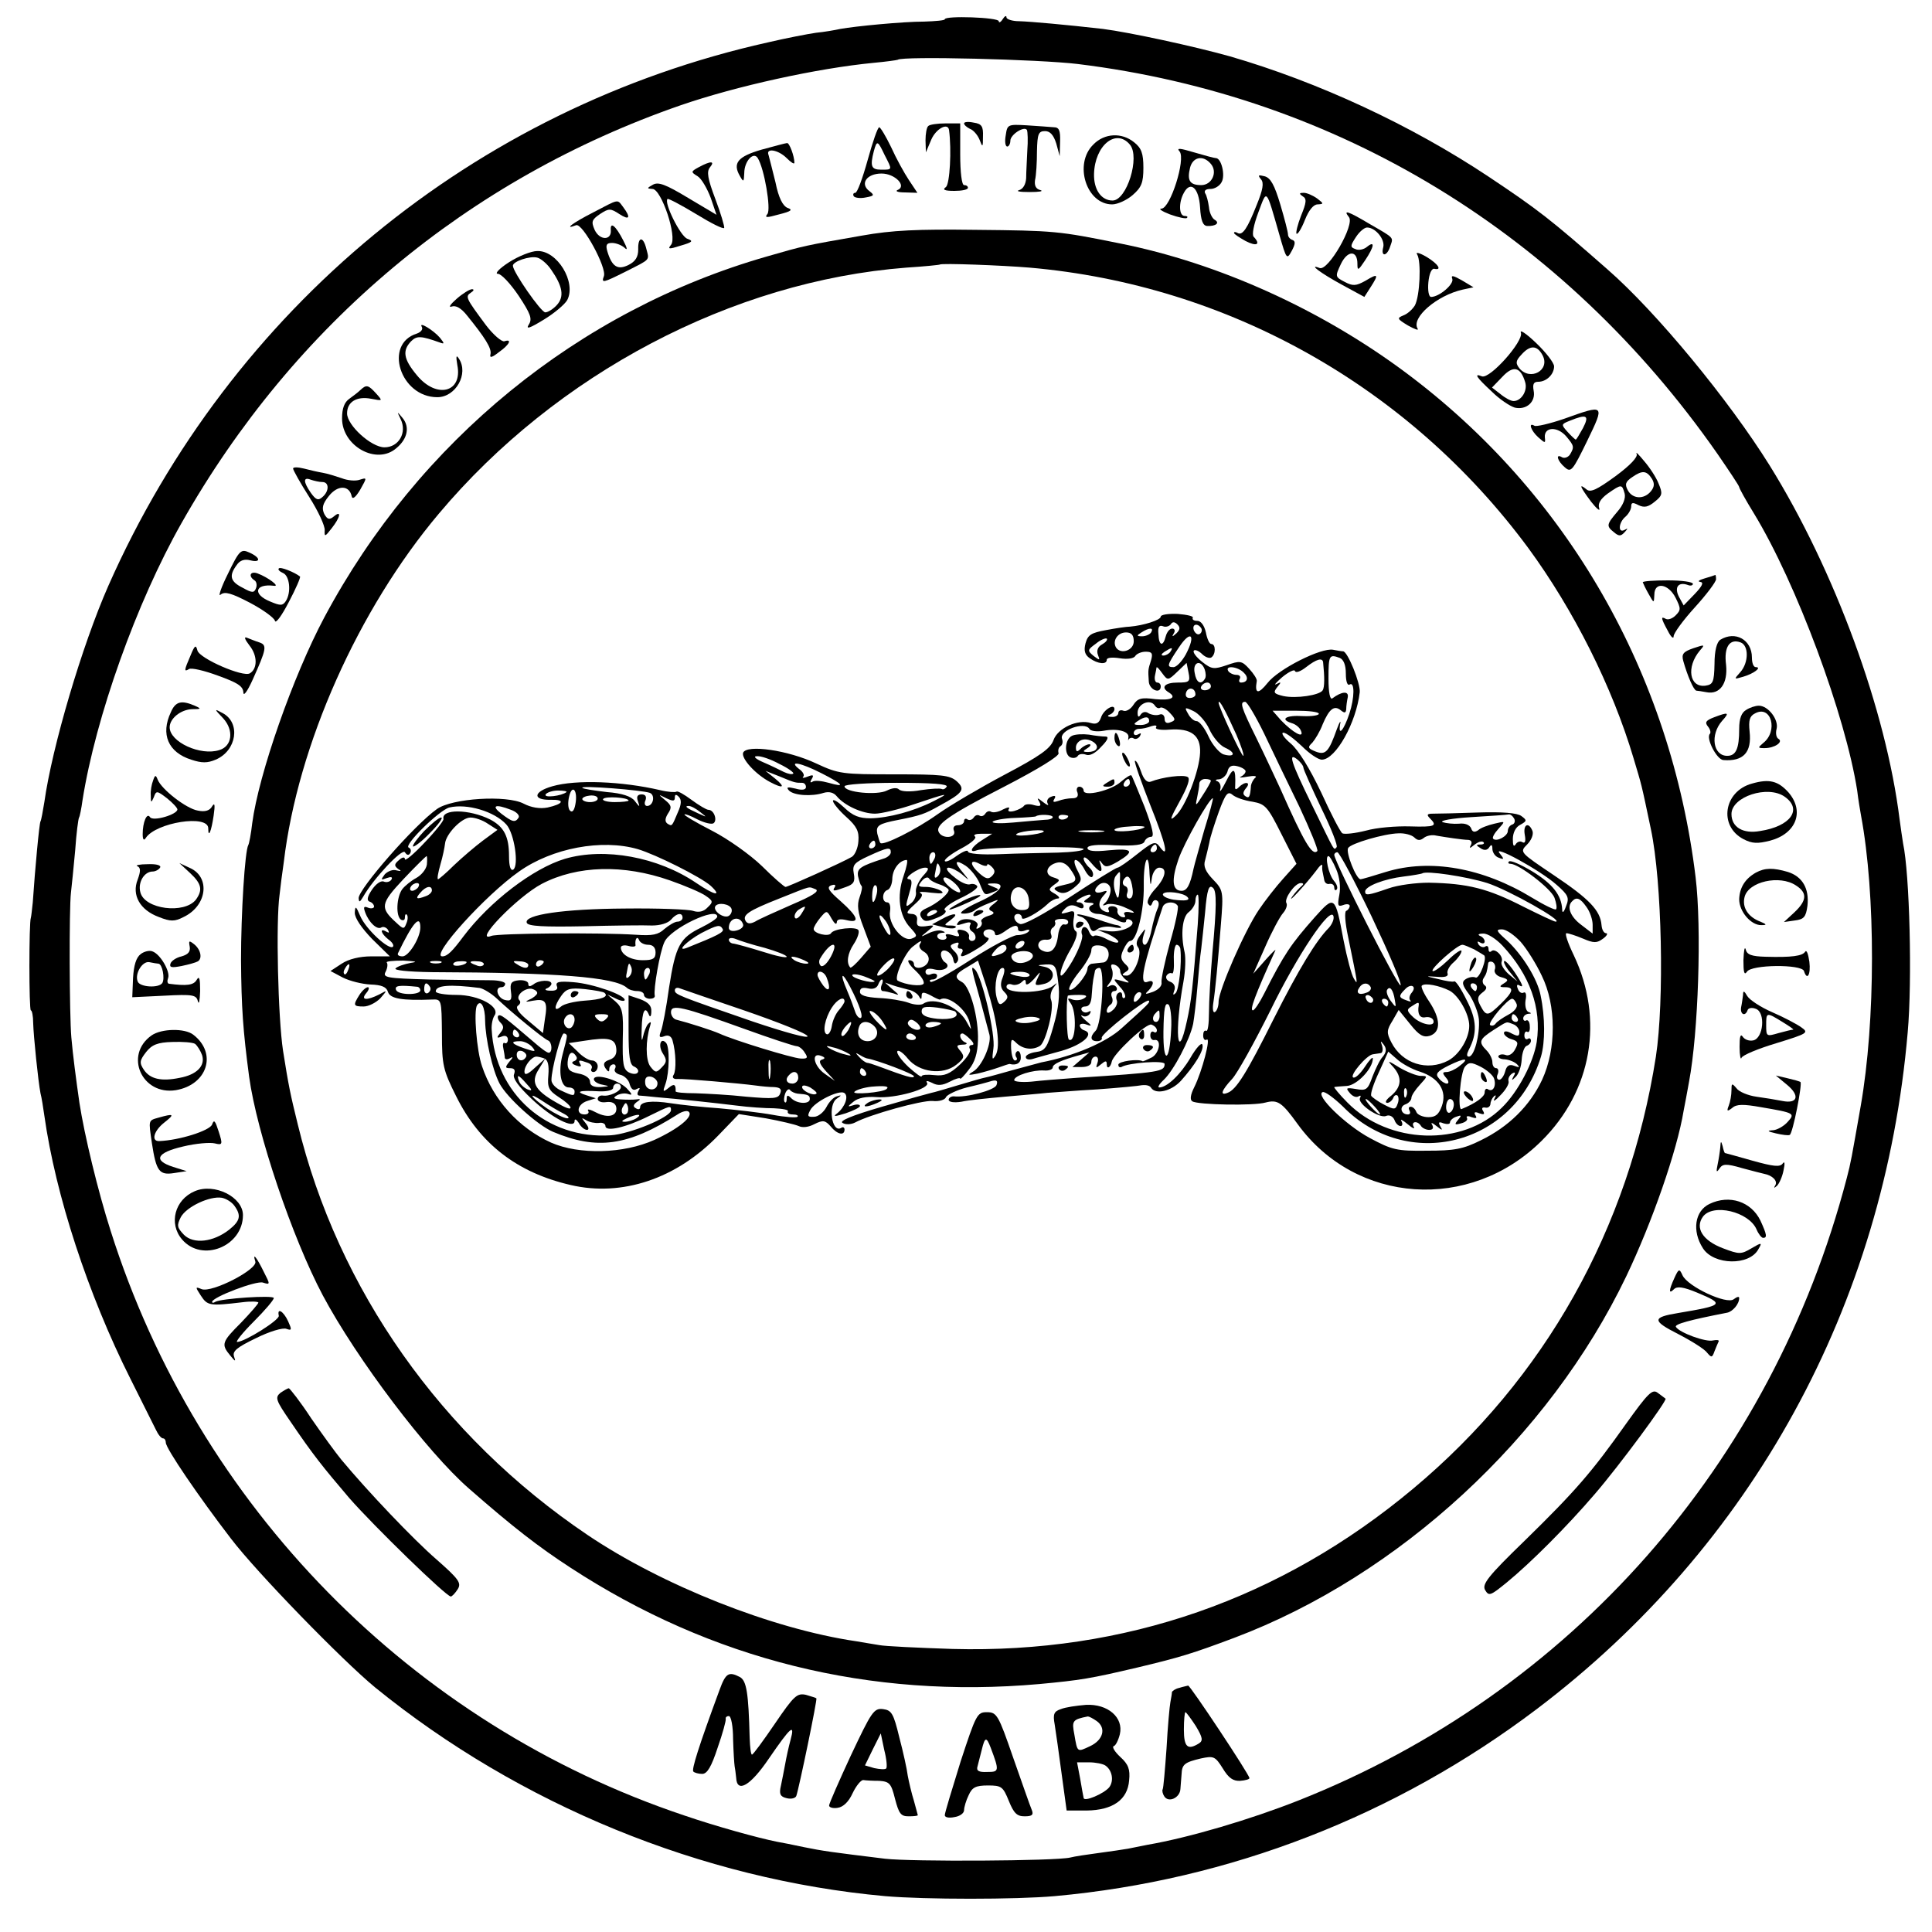 <?xml version="1.0" standalone="no"?>
<!DOCTYPE svg PUBLIC "-//W3C//DTD SVG 20010904//EN"
 "http://www.w3.org/TR/2001/REC-SVG-20010904/DTD/svg10.dtd">
<svg version="1.0" xmlns="http://www.w3.org/2000/svg"
 width="501pt" height="501pt" viewBox="0 0 501 501"
 preserveAspectRatio="xMidYMid meet">
<g transform="translate(0,501) scale(0.1,-0.1)"
fill="#000000" stroke="none">
<path d="M2450 4960 c0 -3 -24 -5 -53 -6 -56 0 -179 -12 -218 -19 -13 -3 -42
-8 -63 -10 -21 -3 -78 -14 -125 -25 -761 -170 -1392 -690 -1710 -1409 -68
-154 -146 -418 -166 -561 -4 -24 -8 -47 -10 -50 -3 -4 -14 -121 -20 -210 -2
-19 -4 -37 -5 -40 -5 -11 -5 -240 0 -240 3 0 6 -15 6 -32 1 -36 13 -152 19
-183 3 -11 7 -37 10 -58 29 -206 113 -463 223 -682 30 -60 60 -120 66 -132 6
-13 14 -23 19 -23 4 0 7 -5 7 -11 0 -15 86 -141 169 -249 67 -88 289 -316 374
-386 374 -304 847 -498 1322 -541 104 -9 339 -9 440 0 454 41 885 209 1250
485 559 423 901 1047 962 1755 12 134 5 411 -12 490 -2 12 -6 40 -9 62 -35
283 -168 646 -337 918 -106 170 -293 397 -420 508 -148 130 -180 155 -309 241
-200 133 -440 245 -671 312 -93 26 -259 62 -329 71 -97 11 -186 19 -217 20
-18 0 -33 5 -33 10 0 6 -5 3 -10 -5 -5 -8 -10 -10 -10 -5 0 10 -140 15 -140 5z
m345 -116 c675 -83 1260 -440 1658 -1010 31 -45 57 -84 57 -87 0 -3 17 -34 38
-68 111 -182 238 -526 268 -719 3 -25 8 -54 10 -65 38 -203 38 -533 -1 -754
-24 -136 -25 -144 -36 -186 -194 -742 -715 -1334 -1422 -1614 -124 -49 -282
-96 -392 -115 -16 -3 -39 -8 -50 -10 -11 -2 -45 -7 -75 -11 -30 -4 -64 -9 -75
-12 -39 -9 -411 -11 -480 -3 -139 17 -161 20 -210 30 -27 6 -59 12 -70 14 -50
10 -158 40 -240 68 -708 237 -1262 802 -1488 1516 -33 103 -68 248 -81 332 -9
63 -17 124 -21 170 -5 56 -6 334 -1 375 2 17 7 66 11 110 3 44 8 82 10 85 2 3
6 23 9 45 34 215 140 513 257 719 292 516 743 892 1294 1083 145 50 355 96
500 110 33 3 61 7 63 8 11 10 368 1 467 -11z"/>
<path d="M2500 4690 c0 -4 7 -10 15 -14 9 -3 20 -16 25 -28 8 -21 9 -21 9 8 1
26 -3 33 -24 36 -14 3 -25 2 -25 -2z"/>
<path d="M2407 4683 c-4 -3 -7 -20 -7 -37 l1 -31 14 33 c12 28 43 45 46 25 7
-52 2 -140 -8 -148 -10 -7 -4 -10 22 -10 19 0 35 3 35 8 0 4 -4 7 -10 7 -6 0
-10 33 -10 80 l0 80 -38 0 c-21 0 -42 -3 -45 -7z"/>
<path d="M2608 4659 c-3 -16 -1 -29 4 -29 4 0 8 7 8 15 0 16 36 39 43 28 2 -5
3 -28 1 -53 -1 -25 -3 -57 -3 -72 -1 -16 -8 -28 -18 -31 -10 -3 2 -5 27 -5 25
0 37 2 28 5 -12 3 -16 12 -14 26 3 12 5 46 5 75 1 45 4 52 21 52 13 0 22 -10
29 -32 l9 -33 1 38 c1 29 -3 37 -16 37 -10 1 -41 3 -70 5 -50 3 -51 2 -55 -26z"/>
<path d="M2250 4595 c-13 -47 -27 -85 -32 -85 -5 0 -7 -4 -4 -9 3 -4 17 -6 31
-3 22 4 23 6 10 16 -26 19 -8 46 31 46 35 0 67 -33 41 -43 -6 -3 2 -6 20 -6
l32 -1 -22 33 c-12 18 -33 56 -46 85 -14 29 -28 52 -31 52 -4 0 -17 -38 -30
-85z m44 13 c20 -39 21 -38 -9 -38 -26 0 -29 9 -19 48 8 29 10 28 28 -10z"/>
<path d="M2835 4635 c-51 -50 -18 -155 49 -155 14 0 38 11 53 24 23 20 28 32
28 71 0 37 -5 51 -24 66 -32 26 -77 24 -106 -6z m95 0 c27 -32 -8 -145 -45
-145 -29 0 -49 28 -48 69 2 74 57 119 93 76z"/>
<path d="M1975 4622 c-62 -18 -76 -35 -56 -69 9 -16 10 -15 11 8 0 31 24 57
35 39 17 -27 35 -133 25 -145 -8 -10 -2 -10 30 -1 32 8 37 12 22 17 -12 5 -23
26 -31 66 -8 32 -16 64 -18 71 -8 19 25 14 47 -8 11 -11 20 -17 20 -12 0 17
-13 52 -19 51 -3 0 -33 -8 -66 -17z"/>
<path d="M3059 4617 c16 -20 -24 -147 -47 -148 -9 0 1 -7 22 -15 22 -8 42 -12
44 -9 3 3 0 5 -6 5 -15 0 -16 35 -2 60 17 32 39 13 42 -38 2 -33 7 -47 18 -48
23 -1 34 8 20 16 -7 4 -14 19 -15 33 -2 14 -6 31 -10 36 -3 7 2 11 14 11 11 0
24 8 29 18 10 18 -1 62 -15 62 -4 0 -30 7 -57 15 -37 11 -46 12 -37 2z m81
-32 c18 -21 3 -55 -25 -55 -30 0 -37 12 -29 45 7 28 34 34 54 10z"/>
<path d="M1813 4577 c-22 -12 -22 -13 -4 -24 10 -6 25 -32 34 -56 l15 -44 -74
44 c-58 35 -77 42 -91 34 -16 -9 -16 -10 -1 -11 23 0 65 -125 48 -145 -9 -11
-6 -12 25 -2 31 9 34 12 17 18 -18 7 -61 94 -51 103 2 2 36 -16 74 -39 39 -24
71 -40 73 -36 1 4 -9 38 -23 75 -20 53 -23 71 -14 82 14 17 2 17 -28 1z"/>
<path d="M3270 4545 c8 -9 5 -27 -11 -66 -24 -61 -37 -81 -50 -73 -5 3 -9 3
-9 0 0 -3 14 -12 30 -21 29 -15 40 -9 21 11 -5 5 0 31 12 63 23 61 19 66 55
-59 18 -63 19 -64 32 -40 9 17 10 25 1 28 -6 2 -11 8 -11 14 0 6 -9 41 -20 78
-15 50 -25 69 -41 73 -16 4 -18 3 -9 -8z"/>
<path d="M3378 4501 c11 -6 10 -16 -4 -50 -9 -23 -14 -44 -12 -47 3 -3 13 13
22 36 10 25 22 40 33 40 16 1 16 2 -1 15 -11 8 -27 15 -35 15 -12 0 -13 -2 -3
-9z"/>
<path d="M1538 4459 c-53 -27 -78 -46 -44 -33 17 6 80 -111 72 -132 -7 -19 -3
-18 57 12 65 33 61 28 53 59 -8 33 -22 32 -21 -2 0 -19 -7 -31 -25 -40 -28
-14 -43 -5 -55 35 -5 17 -2 22 12 22 11 0 25 -6 32 -12 9 -9 8 -2 -3 19 -19
37 -34 50 -32 26 2 -27 -29 -27 -42 1 -9 21 -8 26 14 41 23 15 27 15 50 0 26
-17 31 -10 10 18 -16 21 -9 22 -78 -14z"/>
<path d="M3498 4447 c16 -19 -54 -141 -76 -132 -31 12 2 -13 59 -44 l57 -31
16 25 c22 34 20 37 -13 17 -25 -14 -33 -14 -54 -3 -25 13 -25 14 -10 46 17 36
43 37 43 1 0 -19 2 -18 20 9 24 36 26 52 5 35 -8 -7 -22 -10 -30 -6 -14 5 -14
8 1 31 9 14 22 25 29 25 22 0 47 -31 42 -51 -7 -26 10 -24 18 2 8 24 13 20
-53 58 -57 34 -70 38 -54 18z"/>
<path d="M2235 4399 c-149 -26 -149 -26 -246 -54 -489 -140 -904 -479 -1148
-936 -81 -152 -170 -406 -187 -534 -3 -27 -8 -53 -10 -56 -9 -15 -19 -177 -19
-299 1 -123 5 -181 21 -302 20 -146 112 -418 191 -567 88 -165 271 -407 379
-501 113 -99 180 -151 263 -205 366 -239 777 -341 1216 -302 107 10 132 14
255 43 109 26 142 36 251 77 427 161 816 520 1016 937 67 140 132 326 149 430
3 14 9 48 14 75 24 127 33 398 17 530 -64 528 -332 996 -752 1309 -220 164
-486 284 -742 335 -158 32 -169 33 -373 35 -151 2 -217 -1 -295 -15z m435 -83
c515 -45 984 -309 1293 -727 118 -161 218 -360 273 -545 22 -74 19 -60 45
-184 29 -137 35 -446 13 -590 -70 -447 -288 -835 -629 -1120 -343 -287 -748
-428 -1195 -416 -91 3 -176 7 -190 10 -14 2 -41 7 -60 10 -218 32 -503 145
-697 276 -378 255 -647 636 -751 1065 -19 77 -24 101 -38 190 -13 85 -19 335
-9 405 2 19 7 58 11 85 36 303 193 655 402 903 305 363 761 603 1212 638 47 3
86 7 87 8 4 4 162 -2 233 -8z"/>
<path d="M3010 3411 c0 -9 -45 -23 -80 -26 -8 0 -36 -4 -62 -9 -38 -7 -47 -12
-53 -34 -5 -19 -2 -30 11 -39 21 -15 44 -17 44 -4 0 6 15 7 34 4 19 -3 36 -1
40 6 4 6 16 11 27 11 16 0 19 -4 14 -22 -8 -25 -8 -24 -6 -55 1 -22 31 -34 31
-13 0 6 -4 10 -9 10 -5 0 -8 8 -6 18 2 9 4 19 4 21 1 3 7 -4 15 -15 14 -19 15
-19 39 4 l24 23 5 -25 c5 -24 2 -26 -28 -26 -33 0 -45 -12 -24 -25 23 -14 7
-22 -34 -18 -37 5 -46 2 -57 -15 -7 -11 -19 -18 -26 -15 -7 3 -13 0 -13 -6 0
-6 -8 -11 -17 -10 -11 0 -13 3 -5 6 6 2 12 9 12 14 0 16 -29 -2 -35 -22 -5
-14 -12 -18 -26 -14 -34 11 -86 -13 -97 -44 -8 -22 -34 -41 -127 -90 -64 -34
-142 -80 -173 -102 -56 -40 -142 -83 -149 -75 -2 2 -5 13 -8 24 -4 21 3 26 55
36 56 11 68 15 105 36 63 34 69 43 46 64 -18 16 -39 18 -162 18 -134 0 -144 1
-202 28 -74 35 -181 50 -190 28 -5 -15 32 -56 70 -76 34 -18 41 -14 13 9 l-25
20 38 -15 c38 -16 40 -16 57 -16 6 0 10 -5 10 -11 0 -7 -10 -9 -27 -4 -21 5
-25 4 -17 -5 13 -13 59 -16 90 -6 14 4 26 1 34 -9 20 -24 66 -45 99 -45 16 0
62 11 103 25 86 29 96 31 48 7 -51 -26 -116 -43 -162 -44 -30 0 -46 6 -69 28
-16 15 -29 23 -29 17 0 -5 15 -24 34 -41 28 -25 34 -38 32 -63 -1 -18 -9 -36
-17 -41 -26 -15 -166 -78 -172 -78 -3 0 -31 24 -61 54 -31 30 -89 71 -130 92
-41 21 -73 40 -71 42 2 2 17 -4 34 -13 18 -9 36 -13 41 -10 11 7 2 35 -13 35
-5 0 -25 12 -44 26 -19 14 -36 24 -39 21 -3 -2 -22 -1 -42 4 -99 23 -218 28
-280 10 -49 -14 -52 -36 -4 -35 39 1 33 -11 -8 -20 -20 -4 -43 0 -62 10 -44
23 -186 14 -225 -14 -59 -42 -203 -207 -203 -231 1 -12 3 -11 12 4 26 46 101
126 108 115 5 -8 10 -9 14 -2 3 6 1 12 -4 14 -15 5 79 97 105 104 46 11 117
-10 148 -44 21 -23 33 -107 18 -117 -7 -4 -11 9 -11 35 0 51 -13 76 -49 95
-54 27 -127 28 -121 1 1 -4 -21 -32 -49 -61 -28 -30 -51 -49 -51 -43 0 6 -6 6
-15 -2 -13 -11 -13 -15 -3 -23 10 -6 9 -7 -4 -4 -9 3 -22 -2 -30 -10 -11 -15
-11 -16 5 -10 11 4 16 3 12 -4 -4 -6 -13 -8 -20 -5 -8 3 -21 -7 -31 -22 -12
-18 -13 -27 -6 -30 7 -2 12 -8 12 -13 0 -4 -7 -6 -15 -3 -12 5 -13 2 -8 -12
10 -27 31 -46 42 -39 5 3 13 0 17 -6 4 -8 3 -9 -4 -5 -19 11 -14 -5 5 -20 10
-7 15 -15 12 -19 -10 -10 -71 46 -85 80 -11 26 -13 27 -14 8 0 -14 18 -40 45
-68 l46 -45 -48 0 c-30 0 -59 -7 -77 -19 l-29 -19 32 -17 c18 -9 50 -17 72
-18 28 -1 41 -6 45 -19 5 -18 38 -23 114 -20 25 1 25 1 26 -88 0 -82 3 -95 37
-163 61 -123 158 -198 297 -230 133 -31 274 16 383 129 l53 55 70 -11 c38 -7
76 -16 85 -20 10 -5 26 -3 41 5 22 11 28 10 42 -6 17 -21 36 -25 36 -8 0 5 -4
8 -9 4 -24 -14 -35 60 -11 76 13 9 13 10 0 6 -8 -2 -20 -14 -27 -28 -7 -13
-21 -25 -32 -25 -17 -1 -18 2 -10 17 11 22 74 53 88 45 13 -8 2 -37 -18 -53
-12 -9 -7 -9 22 0 20 7 37 15 37 19 0 4 -8 5 -17 2 -16 -5 -16 -4 0 9 12 10
33 14 60 12 49 -4 140 22 131 37 -4 6 0 6 13 0 14 -8 27 -7 46 3 15 8 27 11
27 8 0 -3 10 7 22 23 16 19 23 43 24 76 2 57 -20 139 -41 151 -22 12 -19 21
13 39 l28 17 22 -67 c28 -88 37 -155 24 -178 -9 -15 -10 -12 -6 17 6 35 -29
184 -47 204 -12 12 -12 10 12 -75 11 -41 22 -83 25 -94 5 -25 -20 -82 -43 -95
-15 -9 -13 -10 12 -5 17 4 41 11 55 16 14 5 26 9 28 9 18 -5 30 3 29 18 0 11
-5 17 -9 15 -5 -3 -6 -10 -3 -15 4 -5 2 -9 -3 -9 -5 0 -9 14 -10 30 -1 27 1
28 14 15 17 -16 42 -19 61 -7 15 10 37 97 29 118 -4 9 -1 24 6 33 11 14 11 14
-2 4 -25 -19 -120 -21 -120 -2 0 6 6 9 14 6 7 -3 19 0 25 6 8 8 11 8 11 -2 0
-8 9 -3 21 10 18 21 19 22 10 3 -9 -19 -8 -21 14 -16 32 6 34 39 3 45 -20 4
-20 4 4 6 24 1 27 -3 32 -46 5 -33 1 -68 -12 -113 -16 -57 -22 -65 -45 -68
-15 -2 -27 -8 -27 -13 0 -6 8 -8 18 -5 9 3 43 12 75 21 55 16 86 44 59 53 -7
2 -12 8 -12 13 0 4 8 6 18 2 14 -5 14 -3 -3 11 -11 10 -15 15 -8 12 6 -4 15
-1 19 5 4 7 3 9 -4 5 -6 -3 -13 -2 -17 4 -3 5 1 10 9 10 11 0 16 10 17 30 1
17 3 35 4 40 1 6 3 15 4 20 0 6 6 10 12 10 15 0 6 -147 -10 -163 -15 -15 -14
-27 4 -27 8 0 14 4 12 9 -2 10 115 102 122 96 4 -4 0 -8 -70 -71 -40 -37 -125
-73 -209 -89 -8 -2 -41 -11 -74 -20 -32 -9 -64 -18 -70 -19 -6 -1 -38 -10 -71
-20 -33 -10 -64 -19 -70 -20 -5 -1 -63 -17 -128 -36 -79 -23 -112 -37 -102
-42 8 -5 22 -4 32 1 39 21 173 58 201 56 17 -2 33 3 35 10 3 6 27 18 54 25 26
6 56 14 65 17 13 3 16 0 12 -11 -5 -13 -78 -33 -111 -29 -7 0 -13 -4 -13 -9 0
-6 14 -8 33 -5 17 4 68 9 112 13 44 4 94 8 110 10 17 1 75 6 130 9 55 4 108 9
117 11 10 1 20 -1 23 -7 12 -18 52 -9 77 18 36 40 61 80 56 94 -2 7 -16 -8
-31 -34 -26 -44 -61 -77 -81 -77 -5 0 0 9 12 20 26 25 67 103 76 145 3 17 8
59 11 95 3 36 7 81 10 100 2 19 7 62 10 94 5 60 10 74 21 63 9 -9 9 -48 -2
-167 -5 -58 -9 -128 -9 -157 0 -28 -3 -49 -7 -46 -5 2 -8 -3 -8 -12 0 -9 4
-14 9 -11 12 8 -12 -83 -32 -123 -10 -20 -12 -33 -5 -37 14 -9 159 -12 190 -3
31 8 42 1 83 -56 151 -208 447 -228 633 -43 130 129 162 314 83 481 -15 31
-24 57 -19 57 5 0 24 -6 43 -14 28 -12 36 -12 52 0 10 7 13 14 8 14 -6 0 -11
9 -12 21 -3 38 -32 68 -123 129 -89 60 -90 60 -70 80 11 11 17 26 14 35 -10
25 -25 17 -20 -10 3 -16 1 -23 -6 -19 -6 4 -14 1 -18 -6 -5 -7 -7 -2 -7 14 0
16 7 31 19 37 18 10 18 12 3 23 -11 8 -49 11 -113 9 -53 -2 -106 -3 -116 -3
-16 0 -17 -3 -8 -12 20 -20 14 -23 -52 -21 -35 1 -86 -3 -114 -11 -28 -7 -55
-10 -61 -7 -5 3 -30 51 -55 106 -30 63 -59 110 -79 127 -18 15 -26 28 -19 28
7 0 28 -16 48 -35 19 -19 42 -35 52 -35 36 1 89 96 98 175 2 23 -31 105 -43
106 -4 0 -16 2 -26 4 -31 6 -142 -50 -170 -86 -24 -30 -34 -29 -28 5 1 5 -8
19 -20 32 -19 21 -24 21 -58 9 -33 -11 -39 -11 -64 9 -15 12 -25 25 -21 29 3
3 13 -1 21 -9 8 -8 19 -12 24 -9 12 8 12 35 0 35 -5 0 -11 14 -14 30 -4 18
-13 30 -22 30 -9 0 -14 3 -12 8 3 4 -15 8 -39 10 -24 1 -44 -2 -44 -7z m41
-43 c-11 -10 -13 -10 -7 0 4 6 2 12 -4 12 -7 0 -14 -9 -17 -20 -7 -28 -18 -25
-19 6 -2 18 2 24 12 20 7 -3 16 0 20 5 4 7 10 7 17 0 8 -8 7 -14 -2 -23z m64
13 c3 -5 1 -12 -4 -15 -5 -3 -11 1 -15 9 -6 16 9 21 19 6z m-130 -11 c-3 -5
-14 -10 -23 -10 -15 0 -15 2 -2 10 20 13 33 13 25 0z m-45 -23 c0 -24 -34 -35
-46 -16 -10 17 4 39 26 39 14 0 20 -7 20 -23z m135 -34 c-10 -18 -24 -33 -32
-33 -18 0 -17 5 14 51 31 47 45 33 18 -18z m-217 26 c-11 -6 -15 -16 -11 -27
6 -15 5 -15 -11 -3 -17 14 -16 16 6 32 12 10 25 15 28 13 3 -3 -3 -10 -12 -15z
m177 -19 c-3 -5 -12 -10 -18 -10 -7 0 -6 4 3 10 19 12 23 12 15 0z m439 -16
c10 -4 16 -18 16 -41 0 -20 4 -32 10 -28 13 8 13 -34 -1 -76 -14 -42 -29 -60
-24 -28 3 13 -1 8 -8 -11 -21 -59 -29 -69 -55 -59 -20 8 -22 11 -9 23 7 8 20
29 27 48 17 40 30 50 47 36 10 -8 13 -7 14 3 0 8 2 22 4 31 3 17 -16 15 -40
-3 -6 -4 -10 14 -10 52 0 60 2 63 29 53z m-43 -11 c4 -39 4 -65 -1 -73 -8 -13
-69 -22 -102 -15 -25 6 -27 9 -16 23 11 13 11 15 -2 8 -8 -4 -1 4 15 18 17 14
32 21 33 16 2 -6 15 -1 29 10 27 21 42 25 44 13z m-307 -19 c3 -9 4 -20 0 -25
-10 -16 -22 -9 -26 16 -6 28 16 36 26 9z m101 -8 c14 -13 10 -26 -7 -26 -5 0
-6 5 -3 10 3 6 -1 10 -9 10 -8 0 -18 5 -21 10 -9 15 24 12 40 -4z m-85 -36 c0
-5 -7 -10 -16 -10 -8 0 -12 5 -9 10 3 6 10 10 16 10 5 0 9 -4 9 -10z m-40 -21
c0 -5 -7 -9 -15 -9 -9 0 -12 6 -9 15 6 15 24 11 24 -6z m-105 -29 c4 -6 10 -8
14 -5 5 2 16 -4 25 -14 15 -16 15 -19 1 -24 -9 -4 -15 -1 -15 9 0 9 -6 14 -13
11 -8 -3 -20 -1 -28 3 -8 6 -16 4 -21 -3 -5 -8 -8 -7 -8 5 0 23 33 37 45 18z
m211 -75 c13 -30 21 -55 18 -55 -5 0 -64 127 -64 138 1 11 19 -23 46 -83z m72
3 c22 -46 63 -132 92 -191 28 -60 49 -111 46 -114 -13 -13 -33 20 -96 162 -13
28 -40 86 -61 129 -41 83 -45 96 -30 96 5 0 27 -37 49 -82z m-142 11 c9 -20
27 -42 41 -48 29 -13 25 -26 -5 -17 -10 4 -28 24 -38 46 -10 22 -24 40 -31 40
-7 0 -17 9 -22 19 -10 17 -9 18 14 7 13 -6 32 -27 41 -47z m284 40 c0 -4 -18
-7 -41 -6 -44 3 -61 -8 -30 -18 11 -3 22 -12 25 -21 8 -20 -21 -4 -52 28 l-22
25 60 0 c33 0 60 -3 60 -8z m-440 -19 c0 -5 -10 -10 -22 -10 -19 0 -20 2 -8
10 19 13 30 13 30 0z m-155 -20 c3 -6 20 -8 37 -5 37 7 68 -2 64 -18 -1 -7 -1
-9 1 -4 3 4 9 5 13 2 5 -3 12 0 16 6 4 8 3 9 -4 5 -7 -4 -12 -2 -12 3 0 6 6
11 14 11 8 0 22 3 32 7 10 3 15 2 12 -3 -4 -5 12 -8 35 -6 56 4 81 -15 79 -60
-2 -48 -38 -141 -64 -164 -16 -15 -14 -7 11 38 21 38 28 59 21 63 -11 7 -66 0
-96 -12 -9 -3 -18 5 -25 26 -6 18 -13 30 -16 28 -2 -3 16 -54 40 -115 41 -102
50 -144 23 -106 -10 13 -17 11 -56 -20 -25 -20 -48 -36 -52 -36 -4 0 -59 -34
-123 -76 -67 -44 -122 -74 -130 -70 -17 6 -20 26 -5 26 6 0 10 -5 10 -10 0
-10 43 13 68 37 7 7 19 13 25 13 7 0 3 6 -7 12 -18 10 -18 12 -2 24 16 11 16
13 -3 19 -24 7 -18 31 10 38 12 3 24 -2 34 -16 21 -30 19 -34 -17 -42 -26 -6
-29 -9 -15 -17 13 -7 24 -4 41 9 22 18 23 21 10 46 -8 15 -10 27 -5 27 6 0 17
-12 24 -26 8 -15 17 -22 20 -17 4 6 0 16 -8 23 -8 7 -15 18 -15 24 1 6 9 1 19
-11 23 -27 32 -29 25 -5 -5 13 -4 14 4 3 8 -11 15 -10 41 5 45 27 38 35 -24
29 -37 -4 -55 -2 -55 6 0 7 24 10 72 7 50 -2 73 1 76 10 2 6 10 12 17 12 9 0
4 22 -17 78 -17 42 -32 79 -34 81 -2 3 -14 -5 -27 -16 -25 -23 -97 -40 -97
-23 0 5 -5 10 -11 10 -6 0 -9 -7 -5 -15 3 -10 -1 -15 -13 -15 -11 0 -27 -3
-37 -7 -12 -4 -15 -3 -10 5 5 8 2 10 -8 6 -9 -3 -13 -11 -9 -18 4 -6 -2 -4
-12 4 -15 12 -17 12 -10 1 6 -11 3 -13 -13 -9 -12 4 -24 3 -27 -2 -3 -4 -14
-10 -25 -13 -12 -3 -18 -1 -14 5 4 6 -3 5 -15 -1 -12 -7 -26 -9 -31 -6 -5 3
-11 1 -15 -5 -4 -6 -10 -8 -15 -5 -5 3 -11 1 -15 -5 -4 -6 -11 -8 -16 -5 -5 4
-9 1 -9 -4 0 -6 -7 -11 -16 -11 -10 0 -14 -6 -10 -15 6 -18 -29 -21 -39 -4
-12 19 23 44 169 119 89 46 144 80 141 87 -2 7 0 15 5 18 5 3 7 11 4 19 -8 22
58 46 71 26z m-804 -91 c23 -11 39 -23 36 -25 -3 -3 -13 -1 -24 4 -10 5 -34
17 -53 25 -21 9 -28 16 -17 16 10 1 36 -8 58 -20z m1359 -10 c0 -4 21 -51 46
-104 26 -53 44 -99 40 -102 -8 -8 -2 -17 -64 110 -55 112 -63 138 -37 117 8
-7 15 -16 15 -21z m-1250 -14 c57 -29 64 -38 19 -25 -18 5 -36 7 -42 3 -6 -4
-7 -1 -2 7 6 10 4 12 -11 6 -10 -4 -15 -4 -11 0 4 4 -1 13 -11 20 -29 23 5 16
58 -11z m1100 5 c0 -5 -6 -11 -12 -14 -7 -3 1 -3 17 0 17 3 26 2 20 -3 -5 -4
-10 -14 -11 -20 -2 -30 -5 -34 -14 -28 -8 5 -7 11 1 21 14 16 -2 19 -18 3 -8
-8 -11 -7 -10 2 2 49 -4 52 -23 14 -11 -22 -18 -32 -16 -23 3 9 0 19 -7 22 -7
2 -5 5 4 5 9 1 19 10 22 20 3 14 11 18 26 14 12 -3 21 -9 21 -13z m-300 -30
c0 -5 -5 -10 -11 -10 -5 0 -7 5 -4 10 3 6 8 10 11 10 2 0 4 -4 4 -10z m210 5
c0 -2 -9 -19 -21 -37 -18 -29 -20 -30 -15 -8 3 14 6 31 6 38 0 6 7 12 15 12 8
0 15 -2 15 -5z m-685 -15 c-4 -6 -9 -8 -13 -6 -4 2 -28 1 -54 -3 -27 -5 -51
-4 -57 2 -5 5 -17 4 -31 -3 -25 -13 -110 -5 -110 11 0 5 58 9 136 9 89 0 133
-3 129 -10z m-963 -46 c-3 -16 -8 -22 -14 -16 -5 5 -6 21 -2 37 8 33 23 15 16
-21z m193 30 c15 -6 9 -34 -7 -34 -6 0 -8 7 -4 15 3 9 0 15 -10 15 -11 0 -14
-6 -10 -17 6 -17 5 -17 -8 0 -9 12 -33 20 -72 23 -33 4 -61 8 -64 11 -6 7 156
-6 175 -13z m-216 2 c-12 -10 -60 -16 -54 -6 3 5 18 10 32 10 15 0 24 -2 22
-4z m1779 -25 c33 -6 39 -12 75 -84 l39 -77 -34 -38 c-19 -21 -48 -58 -64 -82
-36 -53 -104 -208 -104 -238 0 -11 -4 -23 -9 -26 -5 -4 -7 6 -5 21 6 39 12
104 20 206 7 86 6 89 -21 117 -19 20 -25 34 -20 49 3 11 8 32 11 46 2 14 14
50 25 81 17 46 23 53 35 43 8 -7 31 -15 52 -18z m-1698 8 c0 -5 -9 -9 -20 -9
-11 0 -20 4 -20 8 0 4 9 8 20 9 11 1 20 -2 20 -8z m80 -5 c0 -2 -16 -4 -36 -4
-19 0 -33 4 -30 8 5 8 66 4 66 -4z m120 8 c0 8 3 9 10 2 8 -8 7 -20 -2 -40
-16 -38 -15 -37 -27 -30 -7 5 -7 13 1 26 11 16 9 22 -7 35 -19 16 -19 16 3 5
17 -8 22 -8 22 2z m1373 -84 c-13 -46 -26 -91 -28 -101 -9 -43 -17 -57 -31
-57 -24 0 -27 27 -8 82 15 43 80 158 89 158 2 0 -8 -37 -22 -82z m-1798 52
c14 -5 23 -14 20 -20 -9 -14 -16 -12 -45 10 -27 21 -16 26 25 10z m491 -6 c18
-14 18 -14 -6 -3 -31 14 -36 19 -24 19 6 0 19 -7 30 -16z m914 -13 c0 -4 -10
-7 -22 -7 -13 -1 -49 -4 -81 -7 -32 -3 -55 -2 -53 2 3 4 29 9 58 10 28 1 53 3
54 4 7 6 44 5 44 -2z m40 3 c0 -8 -19 -13 -24 -6 -3 5 1 9 9 9 8 0 15 -2 15
-3z m1156 -6 c4 -6 2 -14 -4 -16 -7 -2 -12 -10 -12 -17 0 -13 -29 -29 -38 -20
-3 3 3 14 14 26 18 20 18 20 -11 13 -17 -4 -36 -11 -42 -17 -9 -6 -15 -5 -18
5 -4 9 -16 14 -32 12 -14 -1 -33 1 -42 4 -9 4 25 10 74 13 50 3 93 6 97 7 4 1
10 -3 14 -10z m-2661 -14 l25 -16 -38 -28 c-20 -15 -54 -44 -75 -64 -20 -20
-39 -36 -41 -36 -3 0 0 17 6 38 6 20 11 45 12 54 2 25 43 68 66 68 12 0 32 -7
45 -16z m1703 -9 c-9 -9 -78 -15 -78 -7 0 4 19 8 42 9 22 2 39 0 36 -2z m-262
-12 c-3 -3 -22 -7 -43 -9 -21 -2 -33 0 -26 4 13 8 77 13 69 5z m152 0 c-16 -2
-40 -2 -55 0 -16 2 -3 4 27 4 30 0 43 -2 28 -4z m-312 -22 c-26 -16 -36 -34
-13 -26 23 9 277 12 277 3 0 -4 -30 -8 -67 -9 -38 -1 -105 -2 -150 -4 -49 -2
-83 1 -83 7 0 5 -13 0 -30 -12 -16 -12 -30 -17 -30 -12 0 5 20 20 45 33 24 13
39 26 33 30 -5 4 2 7 17 7 l28 0 -27 -17z m1122 7 c8 -8 15 -8 24 -1 7 6 22 9
33 6 11 -2 31 -5 45 -7 14 -2 31 -4 38 -4 8 -1 10 -7 6 -14 -5 -9 -2 -8 9 1
10 8 20 11 24 7 3 -3 0 -6 -8 -6 -12 0 -12 -2 1 -10 9 -6 17 -5 22 3 5 8 8 7
8 -4 0 -9 7 -20 16 -23 15 -6 15 -4 3 11 -21 25 104 -43 147 -81 31 -27 34
-34 25 -56 -6 -17 -10 -19 -10 -8 -2 37 -25 66 -77 98 -30 18 -57 30 -61 26
-3 -3 -2 -6 4 -6 21 0 105 -64 114 -88 5 -14 7 -27 4 -30 -2 -3 -31 11 -62 30
-128 78 -265 102 -379 67 -32 -10 -62 -19 -66 -19 -11 0 -39 70 -32 81 7 12
93 37 130 38 16 1 35 -4 42 -11z m-1398 -18 c0 -5 -5 -10 -11 -10 -5 0 -7 5
-4 10 3 6 8 10 11 10 2 0 4 -4 4 -10z m-616 -12 c47 -14 163 -72 189 -95 31
-29 10 -25 -37 7 -100 68 -238 93 -341 63 -83 -25 -195 -111 -263 -201 -29
-39 -42 -52 -55 -52 -32 0 112 159 199 220 86 61 215 85 308 58z m1346 2 c0
-5 -5 -10 -11 -10 -5 0 -7 5 -4 10 3 6 8 10 11 10 2 0 4 -4 4 -10z m-690 -10
c0 -6 -8 -13 -17 -16 -62 -20 -71 -26 -68 -46 3 -12 6 -23 9 -25 3 -3 0 -16
-5 -30 -7 -19 -5 -39 10 -77 l19 -51 -25 -29 c-13 -15 -26 -27 -28 -25 -11 12
-7 37 9 61 10 15 15 31 12 36 -6 10 -64 4 -71 -8 -6 -10 -45 -1 -45 11 0 5 8
18 17 29 17 20 17 20 30 -3 7 -12 12 -16 13 -9 0 8 8 10 25 6 36 -9 31 8 -15
49 -31 27 -37 36 -25 41 9 3 13 2 10 -4 -8 -12 -3 -12 29 0 20 7 24 14 20 35
-4 22 1 28 38 45 50 23 58 24 58 10z m114 -15 c-4 -8 -8 -15 -10 -15 -2 0 -4
7 -4 15 0 8 4 15 10 15 5 0 7 -7 4 -15z m1133 -152 c44 -93 78 -172 75 -178
-5 -8 -170 317 -172 338 0 4 4 7 8 7 5 0 45 -75 89 -167z m-2450 135 c-2 -13
-15 -28 -28 -35 -13 -7 -29 -20 -36 -29 -15 -21 -17 -70 -3 -79 6 -3 10 -1 10
6 0 7 2 10 5 7 3 -3 3 -13 -1 -22 -6 -16 -8 -16 -26 1 -43 39 -42 49 18 113
31 33 59 60 60 60 2 0 2 -10 1 -22z m2358 -12 c9 -21 12 -47 8 -67 -5 -27 -4
-31 10 -26 10 4 17 2 17 -2 0 -5 -4 -11 -9 -13 -5 -2 -3 -31 5 -68 26 -127 26
-126 15 -108 -6 9 -18 54 -27 100 -22 117 -23 117 -75 59 -61 -69 -79 -95
-131 -198 -12 -24 -25 -43 -29 -43 -9 0 5 38 58 155 3 6 -9 -6 -26 -25 l-31
-35 31 70 c17 39 38 78 46 87 8 9 12 21 9 26 -7 11 22 52 37 52 8 0 8 -3 2 -8
-5 -4 -16 -16 -24 -27 -16 -24 37 34 62 67 9 13 16 19 16 13 -1 -5 0 -13 1
-17 1 -5 3 -14 4 -20 1 -7 7 -12 14 -10 7 1 12 -3 12 -10 0 -6 3 -8 6 -5 4 4
1 14 -7 23 -14 17 -24 64 -14 64 3 0 12 -15 20 -34z m-1122 -18 c-18 -52 -11
-103 17 -133 19 -21 20 -23 4 -29 -24 -9 -62 39 -56 71 2 13 -1 23 -7 23 -15
0 -14 27 0 32 7 2 13 16 13 32 2 24 19 45 37 46 4 0 0 -19 -8 -42z m197 -18
c14 -34 12 -32 36 -23 16 6 16 7 -2 14 -16 6 -16 8 -2 8 41 2 24 -22 -34 -48
-37 -17 -54 -30 -42 -30 11 -1 24 3 30 7 5 5 23 14 39 20 26 11 28 11 12 -2
-14 -10 -15 -15 -5 -19 8 -4 5 -8 -9 -12 -13 -4 -21 -11 -18 -15 3 -5 0 -12
-6 -16 -7 -4 -9 -3 -5 4 9 15 -34 26 -48 12 -8 -10 -6 -11 13 -5 15 5 21 4 17
-3 -3 -6 -2 -13 4 -17 13 -8 13 -25 0 -25 -5 0 -9 5 -7 12 1 6 -6 14 -17 16
-12 3 -16 0 -11 -8 5 -9 1 -10 -15 -5 -13 4 -20 3 -17 -2 4 -5 0 -10 -8 -10
-18 0 -20 17 -2 18 9 0 9 2 0 5 -7 3 -22 0 -35 -6 -22 -11 -23 -11 -3 5 20 16
20 17 -5 13 -19 -2 -24 1 -22 15 2 11 -4 17 -15 17 -15 1 -13 5 9 25 18 16 23
25 15 29 -7 4 6 4 28 1 28 -3 35 -2 25 5 -8 5 -26 10 -39 10 -20 0 -22 2 -11
15 7 9 16 12 19 7 3 -5 16 -12 29 -16 12 -4 22 -11 22 -14 0 -10 -30 -35 -57
-47 -16 -7 -20 -14 -14 -24 8 -12 14 -12 41 -1 18 7 27 16 20 20 -5 3 12 17
39 30 28 13 48 27 45 32 -3 5 -12 7 -18 5 -7 -3 -26 5 -42 19 -17 13 -23 23
-15 24 8 0 24 -8 35 -17 21 -18 21 -18 4 3 -25 29 -22 37 6 19 13 -9 29 -29
36 -45z m20 47 c0 4 5 2 12 -5 9 -9 9 -15 0 -24 -9 -9 -16 -7 -32 7 -26 23
-26 39 0 25 11 -6 20 -7 20 -3z m421 -24 c2 -31 3 -33 6 -10 2 15 11 27 19 27
22 0 17 -26 -11 -56 -13 -14 -22 -31 -18 -37 5 -8 8 -7 11 1 2 7 8 10 13 6 5
-3 5 -12 0 -22 -4 -9 -11 -34 -15 -54 -4 -21 -12 -38 -17 -38 -6 0 -8 9 -4 23
7 22 7 22 -8 2 -10 -13 -12 -24 -6 -31 13 -16 -10 -74 -29 -74 -13 0 -14 2 -4
9 12 7 11 11 -1 22 -11 11 -12 19 -4 36 6 13 13 23 18 23 17 0 36 79 35 143
-1 69 13 96 15 30z m-549 -5 c-7 -7 -10 -5 -7 8 5 29 6 30 12 16 3 -8 1 -18
-5 -24z m-695 -11 c40 -14 82 -32 93 -40 19 -13 20 -16 5 -30 -10 -11 -23 -14
-38 -9 -12 4 -92 7 -177 6 -159 -1 -262 -16 -254 -37 3 -9 45 -11 147 -9 78 2
158 3 178 2 21 0 41 6 49 15 14 17 30 20 30 5 0 -5 -6 -10 -13 -10 -7 0 -22
-9 -34 -19 -16 -15 -31 -18 -74 -15 -89 6 -357 4 -375 -3 -49 -19 68 102 131
135 92 48 212 51 332 9z m656 11 c-11 -13 -19 -31 -18 -40 2 -9 -3 -22 -11
-29 -17 -14 -17 -13 -5 29 7 23 6 32 -2 32 -17 1 24 30 42 30 11 0 10 -5 -6
-22z m511 -18 c-2 -44 -5 -48 -13 -20 -4 14 -3 31 2 38 13 16 12 16 11 -18z
m953 0 c55 -18 201 -100 177 -100 -4 0 -42 18 -84 39 -92 47 -143 60 -245 62
-33 0 -80 -6 -105 -15 -52 -18 -60 -19 -60 -8 0 14 50 33 100 39 25 3 46 7 48
8 9 8 115 -8 169 -25z m-1367 -22 c0 -5 -11 -1 -24 9 -13 10 -22 22 -19 26 6
9 43 -21 43 -35z m447 7 c2 -14 -1 -25 -8 -25 -6 0 -9 6 -6 14 3 8 1 16 -5 18
-7 3 -8 10 -4 17 10 16 19 7 23 -24z m-1852 5 c-3 -5 -11 -10 -16 -10 -6 0 -7
5 -4 10 3 6 11 10 16 10 6 0 7 -4 4 -10z m1188 -20 c-7 -27 -13 -25 -11 4 1
14 5 23 9 20 4 -2 5 -13 2 -24z m607 12 c0 -10 -6 -24 -12 -31 -11 -10 -10
-11 3 -6 9 3 32 -1 50 -10 21 -9 25 -14 11 -11 -13 3 -20 0 -16 -6 4 -6 1 -8
-7 -6 -8 3 -13 11 -11 17 1 6 -5 11 -14 11 -8 0 -12 -4 -9 -10 3 -6 -1 -7 -9
-4 -19 7 -20 25 -3 43 10 11 9 13 -5 8 -18 -6 -24 3 -11 16 13 14 33 7 33 -11z
m-1760 -1 c0 -5 -7 -12 -16 -15 -24 -9 -28 -7 -14 9 14 17 30 20 30 6z m995 3
c11 -5 -8 -17 -62 -40 -43 -19 -86 -38 -95 -44 -12 -6 -19 -6 -24 1 -10 16 6
27 87 59 88 35 74 31 94 24z m553 -27 c3 -22 -1 -27 -18 -27 -23 0 -35 22 -26
46 10 25 41 12 44 -19z m411 7 c9 -9 -5 -11 -36 -7 -18 3 -30 10 -27 15 6 9
53 3 63 -8z m-259 -4 c-12 -8 -12 -10 5 -11 11 0 14 -3 7 -6 -16 -6 -5 -23 16
-23 9 0 29 -7 45 -14 15 -9 27 -10 27 -5 0 6 5 7 12 3 19 -12 -20 -32 -55 -29
l-32 4 28 -11 c15 -7 27 -16 27 -20 0 -5 -13 -2 -29 6 -16 9 -31 12 -34 9 -4
-3 -9 2 -13 11 -3 9 -10 14 -15 11 -4 -3 -6 -12 -3 -19 3 -8 -8 -38 -25 -68
-19 -32 -31 -45 -31 -34 0 11 11 38 25 62 15 26 21 45 15 49 -6 3 -8 17 -6 31
4 22 2 24 -16 18 -18 -5 -19 -4 -7 9 10 10 19 12 32 6 11 -6 17 -6 17 1 0 5
-6 10 -12 10 -9 0 -8 4 2 10 8 5 20 10 25 10 6 0 3 -5 -5 -10z m286 -67 c-13
-168 -17 -200 -28 -250 -25 -116 -33 -28 -9 102 5 28 6 61 3 75 -11 47 -6 93
11 105 9 7 17 20 17 29 0 9 3 16 6 16 3 0 3 -35 0 -77z m1008 45 c9 -12 16
-33 16 -46 l0 -23 -30 23 c-28 21 -38 47 -23 61 11 12 21 8 37 -15z m-2217 -5
c2 -6 -1 -14 -7 -18 -13 -8 -42 13 -35 25 7 11 38 6 42 -7z m1157 8 c3 -4 -6
-47 -20 -95 -13 -48 -23 -94 -22 -103 2 -9 -7 -19 -22 -25 -20 -7 -23 -7 -12
3 16 17 15 30 -2 23 -23 -9 -13 39 39 194 5 14 31 16 39 3z m-976 -21 c-7 -11
-15 -15 -17 -9 -2 6 3 15 10 20 20 12 21 11 7 -11z m352 6 c0 -2 -7 -7 -16
-10 -8 -3 -12 -2 -9 4 6 10 25 14 25 6z m1016 -42 c-33 -33 -78 -107 -143
-236 -70 -140 -97 -184 -120 -192 -20 -8 -16 6 12 36 14 15 58 95 99 177 70
144 157 274 164 245 2 -8 -4 -21 -12 -30z m-1586 29 c0 -5 -19 -17 -41 -28
-56 -27 -67 -47 -84 -156 -7 -52 -17 -103 -21 -113 -6 -15 -4 -18 9 -13 10 4
18 0 21 -11 9 -31 10 -77 3 -89 -5 -7 -1 -12 10 -11 18 1 158 -11 203 -17 14
-2 35 -4 47 -4 16 -1 21 -5 16 -17 -5 -13 -17 -14 -87 -8 -44 5 -104 8 -133 9
-28 0 -51 2 -51 5 1 18 -4 21 -18 9 -15 -12 -16 -11 -8 11 10 29 11 96 1 106
-14 15 -21 -8 -8 -28 11 -17 10 -23 -3 -36 -14 -15 -17 -14 -30 3 -12 17 -12
67 0 105 3 10 2 12 -5 5 -5 -5 -11 -21 -14 -35 -3 -14 -4 -4 -3 22 1 47 9 61
19 36 3 -7 6 -3 6 9 1 15 -8 24 -29 32 l-30 10 0 -90 c0 -70 3 -91 15 -95 8
-4 12 -10 9 -15 -3 -5 -13 -5 -23 0 -15 8 -17 22 -16 88 2 68 -1 80 -19 96
l-21 18 23 -11 c12 -6 22 -7 22 -3 0 13 -82 42 -133 46 -37 3 -47 1 -43 -10 4
-8 -2 -13 -17 -12 -12 0 -16 3 -9 6 6 2 12 8 12 12 0 11 -33 10 -47 -2 -9 -6
-13 -6 -13 2 0 6 -11 10 -24 9 -20 -2 -24 -7 -21 -29 3 -22 0 -26 -16 -22 -19
5 -27 33 -9 33 6 0 10 4 10 9 0 5 -17 9 -37 9 -21 0 -93 1 -160 2 -111 3 -121
5 -113 20 5 10 6 20 3 24 -3 3 16 5 43 5 33 -2 39 -3 19 -6 -16 -3 -34 -9 -39
-14 -6 -5 30 -9 95 -10 324 -1 473 -13 504 -40 5 -5 17 -9 27 -9 10 0 18 -4
18 -10 0 -5 7 -10 15 -10 8 0 14 3 13 8 -4 15 13 114 25 139 15 35 137 93 137
66z m449 -43 c0 -9 -6 -4 -14 10 -19 33 -19 49 0 24 8 -10 14 -26 14 -34z
m-382 23 c2 -6 -5 -13 -17 -16 -12 -3 -20 0 -20 7 0 26 29 33 37 9z m843 6 c0
-5 -5 -8 -11 -6 -6 1 -13 -11 -15 -27 -4 -36 -18 -51 -39 -42 -21 8 -14 32 9
29 11 0 15 4 12 13 -3 7 -1 16 5 19 5 4 7 10 5 14 -3 4 4 8 15 8 10 1 19 -2
19 -8z m-1680 -14 c0 -27 -30 -75 -46 -75 -9 0 -14 3 -12 8 38 79 58 102 58
67z m784 -4 c5 -8 -13 -17 -93 -49 -29 -11 1 18 37 38 43 22 49 23 56 11z
m766 -1 c0 -5 8 -7 18 -3 10 4 14 2 9 -3 -5 -5 -18 -9 -30 -9 -12 -1 -66 -29
-120 -64 -54 -35 -101 -61 -104 -57 -4 3 -1 6 5 6 7 0 12 4 12 10 0 5 -7 7
-15 4 -8 -4 -15 -1 -15 6 0 8 9 10 24 6 25 -6 44 8 26 19 -5 3 -10 13 -10 20
0 20 28 8 32 -13 2 -12 6 -13 11 -5 4 6 1 18 -8 26 -13 13 -13 16 1 21 8 3 12
2 9 -4 -3 -6 -1 -10 5 -10 6 0 8 -4 5 -10 -10 -16 5 -12 43 12 20 12 30 24 24
26 -17 5 -15 22 3 22 8 0 15 -5 15 -11 0 -7 9 -5 23 4 26 19 37 21 37 7z
m1303 -32 c16 -18 41 -58 55 -88 38 -77 38 -190 1 -270 -32 -68 -87 -122 -159
-157 -46 -23 -69 -27 -140 -27 -78 -1 -90 2 -148 33 -63 34 -143 112 -122 119
6 2 29 -15 52 -37 167 -171 444 -102 514 129 11 37 11 102 -1 159 -8 42 -47
105 -88 143 -27 24 -29 28 -12 28 11 0 32 -15 48 -32z m-47 -10 c71 -76 102
-162 89 -250 -8 -52 -48 -129 -90 -170 -102 -102 -294 -96 -401 13 -21 21 -36
40 -34 40 3 1 18 2 33 3 26 2 67 45 67 71 0 6 -10 -5 -21 -22 -12 -18 -25 -30
-30 -27 -10 5 35 58 51 60 6 1 14 2 20 3 5 0 7 9 4 19 -5 14 -4 14 5 2 7 -10
6 -19 -3 -30 -8 -8 -19 -32 -27 -52 -12 -34 -16 -37 -43 -32 -25 4 -27 3 -16
-10 7 -9 17 -13 23 -9 5 3 7 2 4 -4 -9 -14 49 -54 67 -47 9 4 18 -1 22 -10 3
-9 10 -16 16 -16 5 0 6 6 2 13 -4 6 3 3 16 -8 13 -11 20 -14 16 -7 -8 14 10
17 19 2 3 -5 13 -10 21 -10 10 0 12 5 8 13 -5 7 0 6 11 -3 15 -12 17 -12 10
-1 -6 11 -4 13 8 8 10 -3 17 -2 17 2 0 5 7 12 16 15 14 5 15 4 5 -8 -10 -12
-9 -14 8 -9 12 3 18 9 15 14 -3 5 3 6 12 2 12 -4 15 -3 10 5 -5 8 -1 10 10 5
12 -4 15 -3 10 6 -5 7 -2 10 5 9 7 -2 13 2 14 9 0 6 4 15 9 20 6 5 6 2 1 -7
-4 -8 3 -4 16 10 14 14 23 30 21 36 -2 7 2 15 9 20 8 5 10 3 4 -7 -6 -11 -5
-12 5 -2 8 7 15 27 16 45 1 18 7 34 13 36 6 2 11 8 11 13 0 6 -4 8 -8 5 -5 -3
-9 1 -9 9 0 8 4 12 8 9 4 -2 7 4 6 15 0 11 -5 17 -9 15 -4 -3 -8 0 -8 5 0 6 6
11 13 12 9 0 9 2 0 5 -6 3 -9 16 -7 30 3 14 1 23 -5 20 -5 -3 -12 1 -15 10 -4
9 -2 13 5 8 8 -4 8 -1 1 12 -17 30 -41 60 -42 50 0 -5 8 -19 18 -30 l17 -21
-23 19 c-12 11 -21 25 -18 32 6 14 -18 37 -27 27 -4 -3 -7 -1 -7 6 0 7 -4 10
-9 6 -5 -3 -13 0 -17 6 -4 8 -3 9 4 5 7 -4 12 -3 12 3 0 5 -6 12 -12 14 -7 3
-4 6 8 6 11 1 34 -14 50 -31z m-2215 2 c12 0 19 -7 19 -20 0 -16 -7 -20 -33
-20 -32 0 -57 15 -57 33 0 5 9 7 20 4 10 -3 19 -2 18 2 -2 15 4 25 9 14 2 -7
13 -13 24 -13z m302 -8 c31 -9 57 -19 57 -23 0 -4 -28 2 -62 13 -35 11 -69 20
-75 21 -7 0 -13 5 -13 10 0 5 8 6 18 2 9 -4 43 -15 75 -23z m402 9 c-3 -6 2
-14 11 -19 10 -6 15 -16 11 -26 -7 -17 -37 -22 -37 -6 0 6 -6 10 -12 10 -7 0
0 -12 15 -26 15 -14 25 -29 22 -35 -6 -8 -47 -3 -67 8 -11 6 19 74 40 89 20
16 25 17 17 5z m270 -1 c-3 -5 -11 -10 -16 -10 -6 0 -7 5 -4 10 3 6 11 10 16
10 6 0 7 -4 4 -10z m-500 -30 c-9 -17 -20 -28 -26 -25 -5 4 -6 12 -3 18 26 45
52 51 29 7z m455 21 c0 -5 -7 -12 -16 -15 -24 -9 -28 -7 -14 9 14 17 30 20 30
6z m265 -16 c0 -11 -7 -21 -15 -21 -8 -1 -21 -2 -27 -3 -7 0 -13 -7 -13 -13
-1 -18 -39 -62 -47 -54 -3 3 8 24 25 45 18 22 32 47 32 56 0 11 7 15 23 13 14
-2 22 -10 22 -23z m186 13 c4 -36 -4 -104 -12 -113 -7 -7 -8 -5 -4 6 4 10 0
19 -10 23 -9 3 -13 10 -10 16 4 6 10 8 14 6 4 -3 6 13 5 35 -1 21 3 39 7 39 5
0 10 -6 10 -12z m762 0 c12 -7 24 -14 25 -15 10 -5 -11 -61 -21 -58 -7 3 -18
1 -26 -4 -11 -7 -10 -15 9 -40 12 -18 23 -46 25 -64 3 -40 -12 -97 -26 -97 -6
0 -6 6 0 18 22 42 21 77 -6 129 -14 29 -29 51 -32 48 -4 -2 -22 1 -41 6 -35 8
-35 8 -4 6 21 -2 30 1 28 8 -3 6 4 20 16 30 11 10 20 23 20 29 0 5 -16 -5 -35
-24 -19 -18 -37 -31 -40 -28 -6 6 64 68 77 68 5 0 18 -6 31 -12z m-1153 -28
c-19 -12 -42 -9 -47 7 -5 14 38 23 52 11 6 -6 4 -12 -5 -18z m-585 0 c13 -6
15 -9 5 -9 -8 0 -22 4 -30 9 -18 12 -2 12 25 0z m220 -20 c-10 -11 -23 -20
-28 -20 -6 0 0 11 13 25 27 29 42 25 15 -5z m-1162 13 c-7 -2 -19 -2 -25 0 -7
3 -2 5 12 5 14 0 19 -2 13 -5z m67 2 c0 -7 -30 -13 -34 -7 -3 4 4 9 15 9 10 1
19 0 19 -2z m44 -7 c-3 -4 -11 -5 -19 -1 -21 7 -19 12 4 10 11 0 18 -5 15 -9z
m116 0 c0 -11 -12 -10 -30 2 -12 7 -10 9 8 7 12 0 22 -5 22 -9z m40 8 c0 -3
-4 -8 -10 -11 -5 -3 -10 -1 -10 4 0 6 5 11 10 11 6 0 10 -2 10 -4z m2466 -21
c-2 -7 5 -16 17 -19 18 -5 20 -8 7 -16 -13 -8 -12 -10 3 -10 24 0 21 -12 -11
-43 -34 -33 -38 -33 -53 -5 -9 17 -8 24 5 34 11 8 13 14 6 19 -5 3 -7 12 -3
18 8 12 9 17 12 38 0 5 6 7 12 4 6 -4 8 -13 5 -20z m-2973 0 c-3 -9 -8 -14
-10 -11 -3 3 -2 9 2 15 9 16 15 13 8 -4z m729 -17 c-7 -7 -10 -5 -7 8 5 29 6
30 12 16 3 -8 1 -18 -5 -24z m1273 13 c0 -6 7 -16 15 -22 11 -8 9 -9 -10 -3
-25 7 -25 7 -6 -15 11 -11 16 -24 13 -28 -4 -3 -7 -1 -7 6 0 7 -4 10 -10 6 -5
-3 -7 -12 -4 -19 3 -7 -2 -19 -11 -26 -9 -8 -15 -8 -15 -2 0 6 4 13 10 17 5 3
7 12 3 20 -3 8 0 15 7 15 6 0 8 5 5 10 -4 6 -12 7 -18 3 -8 -5 -8 -2 1 9 7 8
9 23 6 33 -5 13 -3 16 7 13 8 -3 14 -10 14 -17z m-1221 -6 c-4 -8 -8 -15 -10
-15 -2 0 -4 7 -4 15 0 8 4 15 10 15 5 0 7 -7 4 -15z m916 -10 c-7 -17 -5 -28
4 -37 11 -11 11 -16 0 -26 -11 -10 -15 -8 -20 13 -7 29 2 75 16 75 6 0 6 -9 0
-25z m-456 -1 c11 -28 6 -39 -9 -20 -8 11 -15 23 -15 28 0 14 18 9 24 -8z
m124 -9 c-6 -6 -58 8 -58 16 0 4 14 3 31 -3 16 -6 29 -12 27 -13z m402 16 c0
-4 -11 -6 -25 -3 -14 2 -25 6 -25 8 0 2 11 4 25 4 14 0 25 -4 25 -9z m-465
-31 c25 -48 35 -80 26 -80 -5 0 -11 8 -14 18 -3 9 -12 34 -21 55 -19 44 -13
50 9 7z m81 5 c-3 -8 -1 -15 3 -15 5 0 18 -3 28 -6 16 -6 16 -5 -2 10 l-20 18
20 -7 c11 -4 29 -8 39 -11 11 -2 23 -9 28 -16 6 -11 8 -11 8 0 0 10 5 10 23 1
12 -7 23 -12 25 -11 19 13 67 -24 76 -58 6 -24 6 -24 -9 3 -22 38 -84 63 -111
44 -6 -4 -24 -3 -39 3 -14 5 -49 11 -76 12 -34 2 -49 7 -49 16 0 10 7 12 21 9
12 -3 22 0 26 9 3 8 7 14 10 14 3 0 3 -7 -1 -15z m-1203 -4 c4 -1 7 -5 7 -9 0
-13 -58 -13 -63 1 -4 11 7 13 56 8z m32 0 c3 -5 1 -12 -5 -16 -5 -3 -10 1 -10
9 0 18 6 21 15 7z m129 -3 c10 -2 30 -14 45 -28 37 -35 121 -104 132 -108 11
-4 12 -32 2 -32 -5 0 -22 13 -39 28 -76 65 -86 73 -92 68 -3 -4 0 -12 6 -18 9
-9 9 -15 -1 -27 -10 -12 -9 -14 4 -9 9 4 16 1 16 -8 0 -7 -4 -11 -8 -9 -4 3
-6 -3 -4 -12 2 -10 4 -22 4 -26 1 -5 7 -5 14 -1 8 5 8 2 -2 -9 -12 -15 -11
-17 2 -17 11 0 14 -5 10 -16 -4 -10 11 -31 46 -64 53 -50 111 -79 111 -57 0 7
5 4 11 -5 5 -10 15 -18 21 -18 6 0 5 7 -3 17 -12 15 -12 16 1 8 8 -5 23 -8 33
-7 9 2 17 -2 17 -8 0 -16 53 -4 113 26 55 27 57 28 57 15 0 -18 -107 -62 -156
-65 -166 -11 -300 108 -309 274 -1 14 3 30 7 36 17 23 -40 54 -98 54 -30 0
-54 4 -54 9 0 16 36 19 114 9z m2310 3 c3 -5 -1 -12 -10 -15 -20 -8 -29 -1
-19 13 8 13 22 14 29 2z m107 -15 c-6 -7 -8 -16 -4 -20 4 -4 0 -4 -10 0 -20 7
-21 11 -4 28 15 17 32 9 18 -8z m98 5 c24 -13 51 -61 51 -91 0 -32 -25 -74
-54 -90 -55 -29 -120 -8 -148 47 -13 25 -12 32 3 56 l16 28 30 -37 c23 -29 34
-35 51 -30 29 10 28 44 -2 89 -13 19 -22 38 -19 41 8 8 46 0 72 -13z m71 9 c0
-5 -2 -10 -4 -10 -3 0 -8 5 -11 10 -3 6 -1 10 4 10 6 0 11 -4 11 -10z m-2437
-16 c-1 -4 -10 -12 -20 -16 -13 -6 -10 -7 9 -3 33 6 39 -2 31 -48 l-5 -36 -38
32 c-25 20 -34 34 -27 39 6 4 8 10 4 14 -11 11 12 32 31 30 9 -2 16 -7 15 -12z
m175 1 c11 -10 -8 -17 -53 -20 -25 -2 -52 -8 -60 -15 -19 -16 -19 0 0 27 13
19 23 22 62 18 26 -3 49 -7 51 -10z m364 -46 c87 -30 160 -59 162 -66 3 -7
-59 10 -142 38 -194 67 -202 70 -202 81 0 6 6 8 13 5 6 -2 83 -29 169 -58z
m1685 28 c4 -21 3 -21 -11 -2 -8 11 -12 24 -9 28 7 12 16 0 20 -26z m-665 1
c-7 -7 -12 -8 -12 -2 0 14 12 26 19 19 2 -3 -1 -11 -7 -17z m-141 3 c-8 -5
-21 -6 -30 -3 -13 5 -14 3 -5 -9 17 -22 14 -106 -4 -95 -6 3 -8 97 -3 114 1 1
13 2 29 2 20 0 23 -3 13 -9z m750 -4 c-1 -12 -15 -9 -19 4 -3 6 1 10 8 8 6 -3
11 -8 11 -12z m-1371 -4 c0 -3 -7 -14 -15 -23 -8 -9 -16 -27 -18 -41 -2 -13
-8 -23 -13 -21 -12 4 -5 41 13 69 14 22 33 31 33 16z m1410 -3 c0 -5 -2 -10
-4 -10 -3 0 -8 5 -11 10 -3 6 -1 10 4 10 6 0 11 -4 11 -10z m333 -4 c3 -8 -6
-19 -21 -27 -15 -8 -30 -18 -34 -24 -4 -5 -10 -6 -14 -3 -6 7 45 67 57 68 4 0
9 -6 12 -14z m-2675 -43 c1 -49 19 -127 37 -162 19 -37 99 -109 139 -126 114
-48 194 -37 323 45 12 8 25 11 29 7 13 -12 -26 -44 -89 -73 -80 -36 -195 -39
-268 -7 -84 38 -150 111 -179 198 -14 40 -22 143 -13 158 10 16 21 -4 21 -40z
m1779 -23 c-4 -87 -21 -91 -20 -5 1 61 4 76 13 70 5 -3 9 -33 7 -65z m642 63
c-4 -22 3 -34 17 -31 10 2 19 -2 21 -8 6 -18 -30 -12 -52 8 -17 16 -18 20 -5
28 18 12 20 12 19 3z m-1749 -61 c69 -25 130 -45 136 -45 6 0 16 -8 21 -17 9
-13 7 -16 -11 -15 -21 1 -172 47 -211 65 -18 8 -77 27 -112 36 -7 2 -13 11
-13 19 0 22 29 15 190 -43z m547 45 c13 -14 -9 -22 -46 -19 -28 3 -41 9 -41
19 0 12 8 14 41 10 22 -3 43 -8 46 -10z m-189 -25 c20 -30 11 -28 -19 4 -13
15 -18 25 -10 22 8 -2 21 -14 29 -26z m719 13 c0 -8 -4 -15 -9 -15 -10 0 -11
14 -1 23 9 10 10 9 10 -8z m-1517 -9 c0 -8 -4 -17 -9 -21 -12 -7 -24 12 -16
25 9 15 25 12 25 -4z m82 2 c-9 -9 -15 -9 -24 0 -9 9 -7 12 12 12 19 0 21 -3
12 -12z m1108 -8 c-14 -4 -32 -4 -40 -1 -11 3 -8 7 10 11 14 4 32 4 40 1 11
-3 8 -7 -10 -11z m1255 10 c3 -5 1 -10 -4 -10 -6 0 -11 5 -11 10 0 6 2 10 4
10 3 0 8 -4 11 -10z m-1549 -28 c-9 -9 -37 8 -31 18 5 8 11 7 21 -1 8 -6 12
-14 10 -17z m-186 -3 c-7 -11 -14 -18 -17 -15 -3 3 0 12 7 21 18 21 23 19 10
-6z m67 10 c16 -16 5 -39 -17 -39 -20 0 -30 17 -22 38 5 15 24 16 39 1z m173
7 c0 -2 -9 -6 -20 -9 -11 -3 -20 -1 -20 4 0 5 9 9 20 9 11 0 20 -2 20 -4z
m560 -18 c0 -5 -4 -7 -8 -4 -5 3 -9 -1 -9 -9 0 -8 5 -13 10 -12 20 4 14 -34
-6 -45 -12 -6 -23 -11 -24 -10 -11 7 -63 0 -63 -9 0 -5 3 -8 8 -6 17 11 112
18 112 8 0 -20 -10 -22 -228 -36 -41 -3 -93 -7 -118 -10 -24 -2 -44 0 -44 4 0
12 49 27 78 25 12 -1 22 3 22 8 0 9 23 19 70 32 l25 7 -22 -19 -22 -19 24 0
c15 0 25 5 25 13 0 8 5 14 11 14 6 0 8 -7 5 -16 -5 -14 -4 -15 9 -4 12 10 15
10 15 0 0 -14 10 -8 13 7 4 20 90 101 103 96 8 -3 14 -9 14 -15z m924 16 c9
-3 16 -13 16 -20 0 -12 -4 -12 -20 -4 -12 7 -20 7 -20 1 0 -5 9 -13 20 -16 17
-5 18 -10 9 -26 -6 -12 -17 -18 -24 -15 -8 3 -16 2 -19 -2 -3 -4 5 -9 16 -9
12 -1 26 -7 32 -13 8 -8 6 -9 -7 -4 -13 5 -20 1 -24 -15 -3 -11 -10 -21 -15
-21 -6 0 -8 7 -4 15 3 8 1 15 -4 15 -6 0 -10 7 -10 16 0 8 -7 22 -15 30 -22
22 -19 29 18 53 38 24 32 22 51 15z m-2579 -24 c3 -5 1 -10 -4 -10 -6 0 -11 5
-11 10 0 6 2 10 4 10 3 0 8 -4 11 -10z m125 -7 c0 -5 -5 -25 -11 -47 -12 -45
-5 -86 16 -86 8 0 15 -4 15 -10 0 -13 -3 -13 -35 2 -14 6 -25 18 -25 27 0 29
25 121 32 121 5 0 8 -3 8 -7z m904 -1 c3 -5 -1 -9 -9 -9 -8 0 -15 4 -15 9 0 4
4 8 9 8 6 0 12 -4 15 -8z m142 -7 c9 -9 11 -15 4 -15 -6 0 -8 -5 -5 -10 4 -6
-8 -24 -26 -41 -26 -24 -40 -30 -66 -27 -18 2 -33 1 -33 -3 0 -4 -15 7 -34 24
-19 18 -32 36 -29 41 3 4 15 -4 27 -19 29 -36 91 -44 126 -16 20 16 22 21 11
35 -12 14 -11 16 5 17 11 0 14 3 7 6 -13 5 -18 23 -7 23 3 0 12 -7 20 -15z
m-918 -23 c2 -15 -3 -25 -17 -30 -15 -5 -18 -11 -11 -22 7 -10 10 -11 10 -2 0
6 5 12 11 12 5 0 7 -5 4 -11 -4 -6 2 -13 13 -16 11 -2 23 -14 25 -25 4 -13 10
-17 18 -12 8 4 10 3 5 -4 -4 -7 -4 -12 1 -13 4 0 24 -2 43 -4 61 -5 153 -15
210 -22 30 -4 74 -7 97 -7 22 -1 39 -4 36 -8 -2 -5 4 -8 13 -8 10 0 15 -3 12
-6 -3 -3 -32 -1 -64 5 -33 6 -95 13 -139 17 -44 3 -100 9 -125 13 -51 8 -80 4
-80 -10 0 -6 -5 -7 -11 -3 -8 4 -7 9 2 16 11 7 11 9 -1 7 -8 -1 -26 -1 -40 0
-19 1 -21 4 -11 10 8 5 21 7 30 4 12 -4 11 -1 -4 15 -22 22 -85 40 -85 23 0
-5 10 -12 23 -14 19 -4 18 -4 -5 -6 -19 -1 -28 4 -28 14 0 9 -12 18 -30 21
-24 5 -29 11 -28 30 2 25 12 31 22 15 4 -5 1 -11 -6 -13 -7 -3 -5 -7 6 -11 10
-4 15 -3 11 3 -7 12 -3 12 19 4 9 -3 13 -10 10 -15 -3 -5 0 -9 5 -9 6 0 11 7
11 15 0 8 -7 15 -15 15 -8 0 -25 10 -37 23 l-23 22 40 6 c63 10 80 6 83 -19z
m-218 3 c11 -13 8 -13 -19 -4 -35 12 -40 19 -12 19 10 0 24 -7 31 -15z m820
-17 c10 -6 7 -7 -10 -2 -14 3 -32 11 -40 16 -10 6 -7 7 10 2 14 -3 32 -11 40
-16z m-836 -9 c-8 -14 -24 -10 -24 6 0 9 6 12 15 9 8 -4 12 -10 9 -15z m767
-7 c-9 -3 -5 -12 11 -30 l23 -25 -27 19 c-28 20 -35 56 -9 46 11 -4 12 -7 2
-10z m119 3 c24 -4 120 -40 120 -46 0 -7 -20 -1 -95 27 -11 4 -23 8 -27 8 -4
1 -13 7 -20 15 -11 12 -10 12 2 5 8 -5 17 -9 20 -9z m1432 -34 c49 -16 71 -50
57 -89 -8 -22 -16 -29 -35 -29 -14 0 -28 6 -31 13 -3 8 -9 14 -15 14 -5 0 -6
-4 -3 -10 3 -5 2 -10 -4 -10 -18 0 -23 20 -7 26 9 3 16 11 16 17 0 6 10 21 22
34 20 22 21 23 2 23 -10 0 -35 10 -54 21 -32 20 -34 20 -17 2 23 -26 22 -51
-5 -74 -13 -10 -18 -18 -11 -19 6 0 13 6 16 13 2 6 7 9 11 6 3 -3 4 -13 0 -22
-5 -15 -9 -15 -34 -2 -16 8 -31 19 -34 23 -3 5 6 32 20 62 l24 53 23 -20 c12
-11 39 -26 59 -32z m-2270 34 c9 -4 12 -18 10 -43 -3 -32 1 -40 27 -57 36 -23
42 -40 8 -22 -69 37 -83 58 -60 94 l17 28 -27 -24 c-19 -18 -27 -20 -27 -10 0
16 19 39 31 39 4 0 13 -2 21 -5z m585 -47 c-2 -13 -4 -5 -4 17 -1 22 1 32 4
23 2 -10 2 -28 0 -40z m1787 27 c-10 -8 -25 -15 -33 -15 -11 0 -11 -3 -1 -15
7 -8 8 -15 2 -15 -5 0 -15 6 -21 14 -10 11 -4 18 26 33 43 21 56 20 27 -2z
m90 -31 c7 -19 -2 -37 -15 -29 -5 4 -9 0 -9 -8 0 -11 -23 -28 -60 -43 -11 -5
-3 96 9 110 10 12 16 12 40 0 16 -8 32 -22 35 -30z m-1629 16 c3 -5 1 -10 -4
-10 -6 0 -11 5 -11 10 0 6 2 10 4 10 3 0 8 -4 11 -10z m-175 -15 c0 -8 -7 -15
-15 -15 -16 0 -20 12 -8 23 11 12 23 8 23 -8z m-705 -15 c16 -17 16 -20 3 -15
-9 4 -19 13 -22 21 -7 19 -2 18 19 -6z m340 1 c0 -22 -31 -21 -32 1 -1 13 4
18 15 16 9 -2 17 -10 17 -17z m-95 -10 c0 -11 -30 -25 -47 -22 -7 1 -13 -3
-13 -9 0 -6 10 -10 22 -8 15 2 24 -3 26 -13 4 -23 -21 -30 -52 -14 -15 8 -24
10 -21 5 4 -6 -1 -10 -9 -10 -24 0 -19 27 7 35 l22 7 -25 8 c-29 9 -19 13 33
10 21 -1 37 3 37 9 0 6 5 11 10 11 6 0 10 -4 10 -9z m507 -17 c-7 -7 -37 7
-37 17 0 6 9 5 21 -1 11 -7 19 -14 16 -16z m182 12 c-9 -9 -93 -16 -83 -7 5 5
25 11 44 13 35 3 47 1 39 -6z m-231 -12 c27 -2 32 -4 32 -14 0 -14 -33 -13
-48 2 -9 9 -12 9 -12 -2 0 -7 -2 -11 -5 -8 -3 3 -2 13 1 22 4 10 10 14 13 9 3
-4 12 -8 19 -9z m1579 -6 c-3 -8 -6 -5 -6 6 -1 11 2 17 5 13 3 -3 4 -12 1 -19z
m-2187 -45 c14 -7 18 -13 11 -13 -8 0 -32 12 -53 26 -43 30 -52 46 -10 18 15
-10 38 -24 52 -31z m2105 17 c10 -11 16 -20 13 -20 -3 0 -13 9 -23 20 -10 11
-16 20 -13 20 3 0 13 -9 23 -20z m205 6 c0 -8 -4 -18 -10 -21 -5 -3 -10 3 -10
14 0 12 5 21 10 21 6 0 10 -6 10 -14z m-2144 -23 c-10 -10 -19 5 -10 18 6 11
8 11 12 0 2 -7 1 -15 -2 -18z m24 -13 c-8 -5 -22 -9 -30 -9 -10 0 -8 3 5 9 27
12 43 12 25 0z"/>
<path d="M2780 3102 c-19 -9 -21 -49 -4 -56 8 -3 16 -1 19 4 3 5 13 6 21 3 10
-4 25 4 40 21 17 17 20 26 11 26 -8 0 -27 2 -43 5 -16 2 -36 1 -44 -3z m63
-34 c-2 -5 -12 -8 -21 -8 -15 0 -15 2 -2 10 8 5 10 10 5 10 -6 0 -16 -5 -23
-12 -9 -9 -12 -8 -12 4 0 9 8 18 18 20 19 4 43 -13 35 -24z"/>
<path d="M2890 3096 c0 -8 4 -17 9 -20 5 -4 7 3 4 14 -6 23 -13 26 -13 6z"/>
<path d="M2910 3055 c0 -5 5 -17 10 -25 5 -8 10 -10 10 -5 0 6 -5 17 -10 25
-5 8 -10 11 -10 5z"/>
<path d="M2870 2980 c-13 -8 -12 -10 3 -10 9 0 17 5 17 10 0 12 -1 12 -20 0z"/>
<path d="M2490 2670 c-46 -25 -34 -25 21 0 24 11 37 19 29 19 -8 0 -31 -8 -50
-19z"/>
<path d="M2525 2640 c-3 -6 1 -7 9 -4 18 7 21 14 7 14 -6 0 -13 -4 -16 -10z"/>
<path d="M2441 2626 l-24 -13 28 -7 c15 -4 30 -5 33 -1 3 3 -3 5 -13 5 -18 0
-18 1 1 15 24 18 7 19 -25 1z"/>
<path d="M2925 2550 c-3 -5 -1 -10 4 -10 6 0 11 5 11 10 0 6 -2 10 -4 10 -3 0
-8 -4 -11 -10z"/>
<path d="M2802 2633 c9 -2 20 -13 23 -24 5 -15 10 -17 20 -9 7 6 25 9 40 6 15
-3 25 -3 22 0 -3 3 -8 5 -11 5 -3 0 -24 6 -47 14 -23 8 -47 14 -53 14 -6 -1
-3 -3 6 -6z"/>
<path d="M2790 2609 c0 -5 5 -7 10 -4 6 3 10 8 10 11 0 2 -4 4 -10 4 -5 0 -10
-5 -10 -11z"/>
<path d="M3816 2515 c-9 -26 -7 -32 5 -12 6 10 9 21 6 23 -2 3 -7 -2 -11 -11z"/>
<path d="M2350 2430 c0 -5 5 -10 11 -10 5 0 7 5 4 10 -3 6 -8 10 -11 10 -2 0
-4 -4 -4 -10z"/>
<path d="M1480 2429 c0 -5 5 -7 10 -4 6 3 10 8 10 11 0 2 -4 4 -10 4 -5 0 -10
-5 -10 -11z"/>
<path d="M2955 2331 c-3 -5 -2 -12 3 -15 5 -3 9 1 9 9 0 17 -3 19 -12 6z"/>
<path d="M2965 2290 c4 -6 11 -8 16 -5 14 9 11 15 -7 15 -8 0 -12 -5 -9 -10z"/>
<path d="M2746 2238 c3 -5 10 -6 15 -3 13 9 11 12 -6 12 -8 0 -12 -4 -9 -9z"/>
<path d="M3840 2221 c0 -6 4 -13 10 -16 6 -3 7 1 4 9 -7 18 -14 21 -14 7z"/>
<path d="M3802 2166 c7 -8 15 -12 17 -11 5 6 -10 25 -20 25 -5 0 -4 -6 3 -14z"/>
<path d="M1100 2855 c-18 -19 -31 -37 -29 -40 3 -2 23 13 44 35 22 22 35 40
29 40 -6 0 -25 -16 -44 -35z"/>
<path d="M932 2430 c-17 -27 -16 -30 11 -30 13 0 32 10 43 21 19 22 19 22 -3
10 -32 -16 -49 -15 -33 4 7 8 8 15 4 15 -5 0 -15 -9 -22 -20z"/>
<path d="M2250 2150 c-18 -12 -2 -12 25 0 13 6 15 9 5 9 -8 0 -22 -4 -30 -9z"/>
<path d="M1320 4330 c-25 -16 -38 -30 -29 -30 9 0 33 -26 54 -57 31 -47 36
-60 26 -75 -8 -13 3 -9 39 13 28 17 55 40 61 51 24 46 -26 129 -78 127 -15 0
-48 -13 -73 -29z m109 -19 c30 -43 35 -70 15 -92 -9 -10 -23 -19 -30 -19 -11
0 -84 105 -84 121 0 11 44 26 63 21 9 -2 26 -16 36 -31z"/>
<path d="M3675 4350 c11 -18 7 -108 -6 -132 -6 -10 -19 -22 -30 -26 -17 -7
-16 -9 12 -26 18 -10 29 -14 25 -8 -17 28 50 86 117 101 l28 6 -30 18 c-23 13
-29 14 -25 4 5 -14 -34 -47 -55 -47 -6 0 -9 17 -7 38 2 21 8 36 15 35 22 -5
10 13 -20 31 -19 11 -29 13 -24 6z"/>
<path d="M1184 4235 c-16 -14 -22 -23 -13 -20 11 4 25 -4 40 -23 47 -58 64
-85 61 -100 -3 -11 3 -10 22 5 27 19 35 35 14 28 -7 -2 -29 17 -48 42 -52 70
-54 74 -39 84 8 5 9 9 3 9 -6 0 -24 -11 -40 -25z"/>
<path d="M1094 4162 c3 -6 -2 -13 -13 -17 -87 -27 -43 -165 53 -165 48 0 82
61 56 100 -7 11 -8 6 -4 -17 14 -71 -54 -88 -105 -26 -35 42 -38 64 -15 88 15
15 26 14 74 -3 13 -5 13 -3 1 12 -17 20 -57 44 -47 28z"/>
<path d="M3944 4147 c7 -22 -80 -120 -101 -113 -22 9 -15 -2 25 -39 20 -20 47
-38 60 -42 30 -7 55 15 49 44 -3 17 0 23 12 23 21 0 41 19 41 40 0 9 -21 36
-46 60 -26 25 -44 37 -40 27z m56 -58 c21 -39 -32 -68 -60 -34 -10 13 -10 19
5 35 23 26 41 25 55 -1z m-45 -70 c7 -22 -10 -49 -30 -49 -7 0 -22 8 -34 18
l-22 17 27 28 c28 30 47 26 59 -14z"/>
<path d="M935 3999 c-5 -5 -19 -16 -29 -23 -13 -9 -19 -25 -19 -51 0 -72 90
-122 141 -77 29 24 35 55 16 78 -15 18 -15 18 -5 -3 17 -35 -5 -73 -42 -73
-34 0 -97 57 -97 88 0 30 25 45 62 38 31 -6 31 -6 13 14 -20 22 -25 23 -40 9z"/>
<path d="M4056 3924 c-38 -13 -73 -21 -77 -18 -17 10 -9 -13 10 -30 18 -16 19
-16 17 0 -2 27 32 29 55 3 21 -25 22 -28 10 -48 -5 -7 -14 -10 -20 -7 -18 11
-13 -9 7 -26 16 -14 20 -9 58 69 46 95 46 95 -60 57z m49 -24 c-9 -16 -17 -30
-19 -30 -1 0 -11 9 -21 20 -17 19 -17 20 6 29 44 18 51 14 34 -19z"/>
<path d="M4244 3833 c4 -8 -17 -30 -55 -58 -48 -35 -65 -43 -75 -34 -21 17
-17 7 12 -32 15 -19 24 -26 21 -17 -4 12 3 24 22 38 36 25 37 25 44 0 3 -12
-4 -30 -19 -47 -28 -33 -29 -37 -9 -53 13 -11 18 -11 28 0 9 10 9 11 0 6 -18
-10 -16 19 2 34 8 7 15 19 15 27 0 10 4 11 19 3 15 -7 25 -5 42 9 20 16 21 21
10 47 -6 16 -24 43 -38 59 -14 17 -22 25 -19 18z m40 -65 c7 -12 6 -21 -3 -32
-18 -22 -48 -20 -60 3 -8 15 -6 22 12 34 26 18 37 17 51 -5z"/>
<path d="M760 3795 c0 -4 19 -38 42 -74 23 -36 41 -75 40 -86 -1 -18 1 -17 18
5 23 29 26 48 6 31 -12 -10 -17 -8 -25 6 -7 15 -5 26 12 47 23 29 53 28 59 -1
2 -9 10 -3 22 17 18 32 18 32 -1 26 -11 -4 -32 -2 -47 4 -15 5 -37 12 -49 14
-12 2 -34 7 -49 11 -16 4 -28 4 -28 0z m76 -35 c18 0 18 -24 0 -39 -11 -10
-17 -7 -30 11 -20 29 -20 42 0 34 9 -3 22 -6 30 -6z"/>
<path d="M591 3522 c-18 -36 -26 -61 -19 -54 11 9 28 4 76 -21 34 -18 63 -39
65 -47 2 -8 18 14 36 49 18 34 31 64 29 66 -14 11 -51 26 -55 21 -3 -3 2 -8
11 -12 17 -7 22 -50 7 -73 -8 -12 -14 -12 -40 -1 -47 19 -40 47 9 41 18 -3
-15 22 -42 32 -19 7 -25 -7 -8 -18 5 -3 7 -12 4 -20 -5 -13 -10 -13 -35 1 -32
16 -36 31 -15 59 8 12 20 16 35 12 28 -7 27 7 -2 20 -22 10 -26 7 -56 -55z"/>
<path d="M4420 3510 c-14 -4 -19 -8 -11 -9 10 -1 5 -11 -14 -31 l-29 -30 -12
22 c-13 25 -2 40 23 31 7 -3 13 -1 13 3 0 5 -29 9 -65 9 -36 0 -65 -2 -65 -5
1 -3 7 -16 15 -30 14 -25 14 -25 15 -2 0 34 36 29 55 -8 14 -28 14 -32 0 -46
-8 -8 -19 -12 -25 -9 -14 8 -13 2 5 -31 8 -16 15 -22 15 -14 0 8 25 42 55 75
30 33 55 66 55 73 0 6 -1 12 -2 11 -2 -1 -14 -5 -28 -9z"/>
<path d="M647 3336 c21 -26 21 -60 1 -72 -17 -11 -130 38 -136 59 -4 16 -7 14
-18 -13 -17 -39 -17 -43 -4 -35 6 4 40 -4 75 -17 50 -18 65 -27 66 -43 0 -12
10 1 24 32 36 80 38 90 18 97 -10 3 -24 9 -32 12 -9 4 -7 -3 6 -20z"/>
<path d="M4461 3351 c-9 -6 -15 -28 -15 -63 -1 -47 -4 -53 -23 -56 -42 -6 -51
48 -15 91 14 16 13 16 -17 6 -26 -9 -31 -15 -26 -33 11 -39 27 -76 34 -77 3 0
15 -2 26 -4 35 -7 56 23 51 71 -6 46 9 69 38 58 21 -8 21 -52 -1 -77 -17 -19
-17 -19 7 -12 28 8 50 25 33 25 -6 0 -10 11 -10 25 0 46 -43 70 -82 46z"/>
<path d="M443 3163 c-27 -57 -7 -104 53 -123 27 -9 42 -9 63 0 55 23 66 96 18
121 -22 12 -22 11 2 -14 28 -31 23 -72 -10 -82 -49 -16 -129 21 -129 59 0 23
29 46 58 47 24 0 25 1 7 9 -35 15 -50 11 -62 -17z"/>
<path d="M4528 3169 c-12 -7 -18 -22 -18 -49 0 -51 -8 -70 -31 -70 -37 0 -45
55 -13 91 20 22 16 23 -21 9 -21 -8 -25 -13 -16 -24 6 -7 8 -16 5 -19 -11 -11
18 -67 35 -68 52 -4 74 20 68 74 -3 29 0 40 14 47 42 23 61 -46 21 -77 -14
-12 -14 -13 4 -13 26 0 49 16 36 24 -6 3 -8 15 -5 26 6 24 -22 60 -46 60 -9 0
-24 -5 -33 -11z"/>
<path d="M397 2986 c-4 -10 -7 -27 -6 -39 0 -19 1 -20 8 -4 6 17 8 17 34 -3
15 -12 27 -25 27 -29 0 -13 -63 -32 -71 -20 -8 13 -19 -13 -19 -44 0 -14 3
-18 8 -10 26 40 162 62 162 25 0 -27 8 -8 14 33 4 28 3 35 -4 24 -6 -11 -18
-15 -37 -11 -30 5 -94 55 -104 80 -5 13 -7 13 -12 -2z"/>
<path d="M4543 2978 c-73 -20 -87 -110 -22 -144 23 -12 37 -12 69 -4 68 18 90
76 48 125 -27 30 -50 36 -95 23z m85 -34 c47 -33 15 -77 -64 -89 -44 -8 -74
10 -74 44 0 45 94 76 138 45z"/>
<path d="M356 2764 c9 -4 9 -13 1 -35 -16 -40 6 -79 55 -97 30 -12 41 -12 64
0 61 29 70 103 17 127 l-28 13 28 -26 c30 -28 33 -44 15 -69 -30 -38 -133 -25
-144 19 -7 26 10 54 32 54 7 0 16 5 19 10 4 6 -9 10 -32 9 -21 0 -33 -3 -27
-5z"/>
<path d="M4553 2747 c-28 -16 -42 -39 -43 -69 0 -32 31 -68 58 -67 14 0 14 2
-3 9 -32 12 -48 37 -41 64 10 40 91 58 133 30 30 -19 29 -39 -4 -70 l-27 -25
28 4 c24 3 29 9 33 38 5 45 -13 76 -51 88 -38 11 -59 11 -83 -2z"/>
<path d="M492 2555 c2 -13 -4 -20 -21 -25 -14 -3 -27 -12 -29 -19 -3 -10 3
-11 29 -6 19 4 37 9 42 12 12 7 8 30 -9 44 -14 11 -15 10 -12 -6z"/>
<path d="M4521 2520 c0 -31 2 -40 9 -30 11 19 142 20 148 2 8 -26 18 -10 14
24 -3 20 -7 32 -11 26 -7 -11 -34 -15 -103 -13 -35 1 -48 5 -51 19 -3 9 -5 -3
-6 -28z"/>
<path d="M365 2536 c-12 -9 -18 -29 -20 -62 l-2 -50 83 4 c74 4 83 2 87 -14 3
-11 5 1 6 26 0 32 -2 41 -9 29 -8 -14 -26 -16 -72 -10 -4 1 -5 7 -2 15 6 16
-20 62 -41 69 -7 3 -21 0 -30 -7z m46 -25 c10 -1 17 -38 10 -50 -9 -14 -59
-11 -64 4 -8 20 12 53 30 50 10 -2 21 -4 24 -4z"/>
<path d="M4520 2430 c-1 -8 -3 -23 -5 -32 -3 -19 11 -25 17 -7 2 5 11 7 21 3
26 -9 20 -77 -7 -82 -10 -2 -22 2 -27 10 -6 8 -8 -1 -8 -27 0 -22 3 -35 5 -28
3 7 44 24 91 38 81 25 84 27 64 41 -11 8 -45 26 -75 39 -30 13 -59 32 -65 42
-8 14 -11 15 -11 3z m102 -70 c18 -11 31 -20 28 -20 -3 0 -20 -4 -38 -9 -31
-9 -32 -9 -32 20 0 34 0 35 42 9z"/>
<path d="M393 2325 c-72 -51 -25 -156 63 -142 82 14 108 96 45 144 -22 17 -82
16 -108 -2z m113 -22 c6 -5 14 -18 18 -29 9 -28 -14 -51 -58 -59 -48 -10 -77
-3 -93 21 -12 18 -11 24 6 46 15 19 30 25 68 26 26 1 53 -1 59 -5z"/>
<path d="M4634 2197 c34 -28 28 -50 -12 -42 -15 3 -45 8 -67 11 -22 3 -46 13
-52 22 -12 14 -13 13 -13 -5 0 -12 -3 -30 -7 -40 -6 -15 -4 -16 9 -6 11 10 29
10 74 2 88 -15 90 -16 69 -39 -10 -11 -28 -21 -39 -21 -15 -1 -12 -3 9 -8 17
-4 33 -6 36 -4 8 3 33 132 28 137 -2 2 -17 6 -34 10 l-30 7 29 -24z"/>
<path d="M412 2112 c-28 -8 -27 -5 -18 -67 11 -72 19 -83 57 -77 l33 5 -35 11
c-53 17 -43 37 26 53 33 8 70 11 82 8 20 -5 21 -3 10 31 -9 28 -12 32 -17 18
-6 -16 -85 -41 -137 -43 -22 -1 -14 27 13 48 28 22 25 24 -14 13z"/>
<path d="M4461 2035 c-1 -11 -4 -31 -7 -45 -4 -19 -3 -22 5 -10 8 12 17 13 58
1 26 -7 53 -14 58 -15 21 -4 35 -18 29 -29 -5 -8 -4 -9 4 -2 6 6 14 24 17 40
4 18 3 25 -2 18 -7 -10 -24 -8 -78 7 -39 11 -71 20 -72 20 -1 0 -4 8 -6 18 -4
14 -5 14 -6 -3z"/>
<path d="M505 1921 c-52 -22 -68 -84 -33 -125 52 -61 158 -18 158 63 0 47 -74
84 -125 62z m103 -38 c18 -25 15 -39 -14 -62 -41 -32 -92 -38 -117 -13 -18 19
-19 24 -8 46 15 27 75 55 106 50 11 -2 26 -11 33 -21z"/>
<path d="M4433 1888 c-38 -18 -46 -70 -17 -115 28 -44 121 -46 144 -2 10 17 9
18 -18 2 -27 -16 -32 -16 -74 0 -53 20 -73 53 -52 82 26 35 119 13 139 -33 5
-12 13 -22 17 -22 11 0 10 8 -7 45 -24 49 -80 68 -132 43z"/>
<path d="M662 1739 c8 -20 -112 -82 -139 -72 -17 7 -17 6 -2 -17 17 -26 23
-27 107 -17 23 3 42 2 42 -1 -1 -4 -21 -27 -45 -52 -50 -50 -52 -56 -28 -85
13 -16 15 -17 10 -3 -5 14 7 24 57 48 34 17 70 28 79 24 14 -5 14 -2 4 20 -12
26 -29 36 -24 14 2 -11 -87 -67 -108 -68 -5 0 14 24 43 53 29 29 52 56 52 61
0 8 -137 -1 -152 -10 -4 -3 -8 -3 -8 0 0 12 115 56 132 50 19 -6 19 -5 2 28
-18 37 -30 52 -22 27z"/>
<path d="M4342 1696 c-15 -33 -15 -43 -1 -29 8 8 24 6 60 -9 72 -30 69 -33
-50 -53 -67 -11 -67 -20 0 -54 35 -18 70 -40 76 -49 11 -13 13 -13 19 4 4 10
9 22 11 26 1 3 -5 4 -15 2 -18 -5 -87 20 -96 35 -5 7 35 18 133 37 14 3 31 22
31 38 0 5 -6 3 -14 -3 -18 -15 -120 33 -133 62 -8 18 -10 17 -21 -7z"/>
<path d="M727 1398 c-14 -12 -12 -19 26 -74 59 -87 84 -118 153 -199 63 -72
251 -255 263 -255 3 0 11 8 18 19 10 16 3 26 -55 77 -60 52 -178 176 -247 259
-14 17 -49 65 -78 107 -28 43 -55 77 -58 78 -3 0 -13 -6 -22 -12z"/>
<path d="M4216 1317 c-88 -124 -129 -172 -262 -302 -96 -93 -111 -113 -103
-128 10 -17 14 -15 57 20 62 51 155 144 227 228 64 74 190 245 184 248 -2 2
-11 8 -20 15 -14 11 -25 0 -83 -81z"/>
<path d="M1866 628 c-55 -149 -73 -207 -68 -212 3 -3 13 -6 23 -6 13 0 24 19
40 68 13 37 22 70 21 75 -1 4 3 7 8 7 6 0 11 -27 11 -60 1 -33 3 -64 4 -70 1
-5 3 -19 4 -30 2 -41 37 -21 85 50 57 83 68 92 56 48 -5 -18 -11 -46 -14 -63
-3 -16 -8 -42 -11 -56 -5 -21 -2 -28 15 -32 12 -3 23 0 25 6 7 20 55 251 52
253 -1 1 -13 5 -27 9 -23 5 -31 -2 -80 -74 -30 -44 -57 -81 -60 -81 -3 0 -5
19 -6 43 -3 117 -8 148 -25 158 -29 15 -37 11 -53 -33z"/>
<path d="M3058 633 c-10 -2 -18 -8 -19 -11 0 -4 -2 -15 -4 -26 -2 -10 -7 -64
-10 -120 -4 -55 -8 -103 -10 -106 -2 -3 0 -12 4 -18 11 -18 41 -4 42 19 1 10
2 28 3 38 1 26 8 31 50 41 33 7 37 6 57 -26 15 -25 27 -33 45 -32 13 1 24 4
24 7 0 9 -154 241 -159 240 -3 -1 -14 -3 -23 -6z m43 -99 c18 -30 19 -38 8
-45 -29 -18 -39 -10 -39 36 0 25 2 45 4 45 2 0 14 -16 27 -36z"/>
<path d="M2751 578 c-18 -6 -21 -13 -16 -40 3 -18 11 -76 18 -128 l13 -95 52
0 c68 1 106 28 110 78 3 29 -2 42 -23 61 -14 13 -22 26 -17 28 5 1 12 15 16
31 10 43 -31 79 -88 76 -24 -2 -53 -6 -65 -11z m93 -31 c25 -18 17 -49 -17
-65 -34 -16 -33 -17 -41 30 -7 36 -5 39 35 47 3 0 13 -5 23 -12z m22 -115 c18
-12 23 -39 11 -56 -13 -17 -67 -40 -67 -28 -1 4 -5 26 -9 50 l-8 42 31 0 c17
0 36 -4 42 -8z"/>
<path d="M2207 459 c-31 -67 -57 -126 -57 -131 0 -5 10 -8 22 -6 15 2 29 16
39 38 9 19 22 35 28 34 6 -1 24 -2 41 -2 27 -2 31 -7 41 -47 10 -38 15 -45 35
-45 13 0 24 1 24 3 0 1 -5 18 -10 37 -6 19 -13 49 -16 65 -2 17 -12 62 -22
100 -15 62 -20 70 -42 73 -24 3 -30 -7 -83 -119z m91 -35 c-3 -3 -17 -2 -31 1
l-24 7 20 41 21 42 9 -43 c6 -23 8 -45 5 -48z"/>
<path d="M2491 442 c-22 -71 -41 -133 -41 -139 0 -6 11 -8 25 -5 14 2 25 10
25 18 0 7 5 25 12 39 9 20 18 25 50 25 35 0 39 -3 54 -40 13 -32 21 -40 41
-40 20 0 24 4 18 18 -4 9 -25 70 -48 135 -38 110 -42 117 -68 117 -25 0 -28
-6 -68 -128z m78 36 c23 -61 22 -63 -9 -63 -22 -1 -29 3 -25 15 2 8 7 27 11
43 8 33 12 34 23 5z"/>
</g>
</svg>
